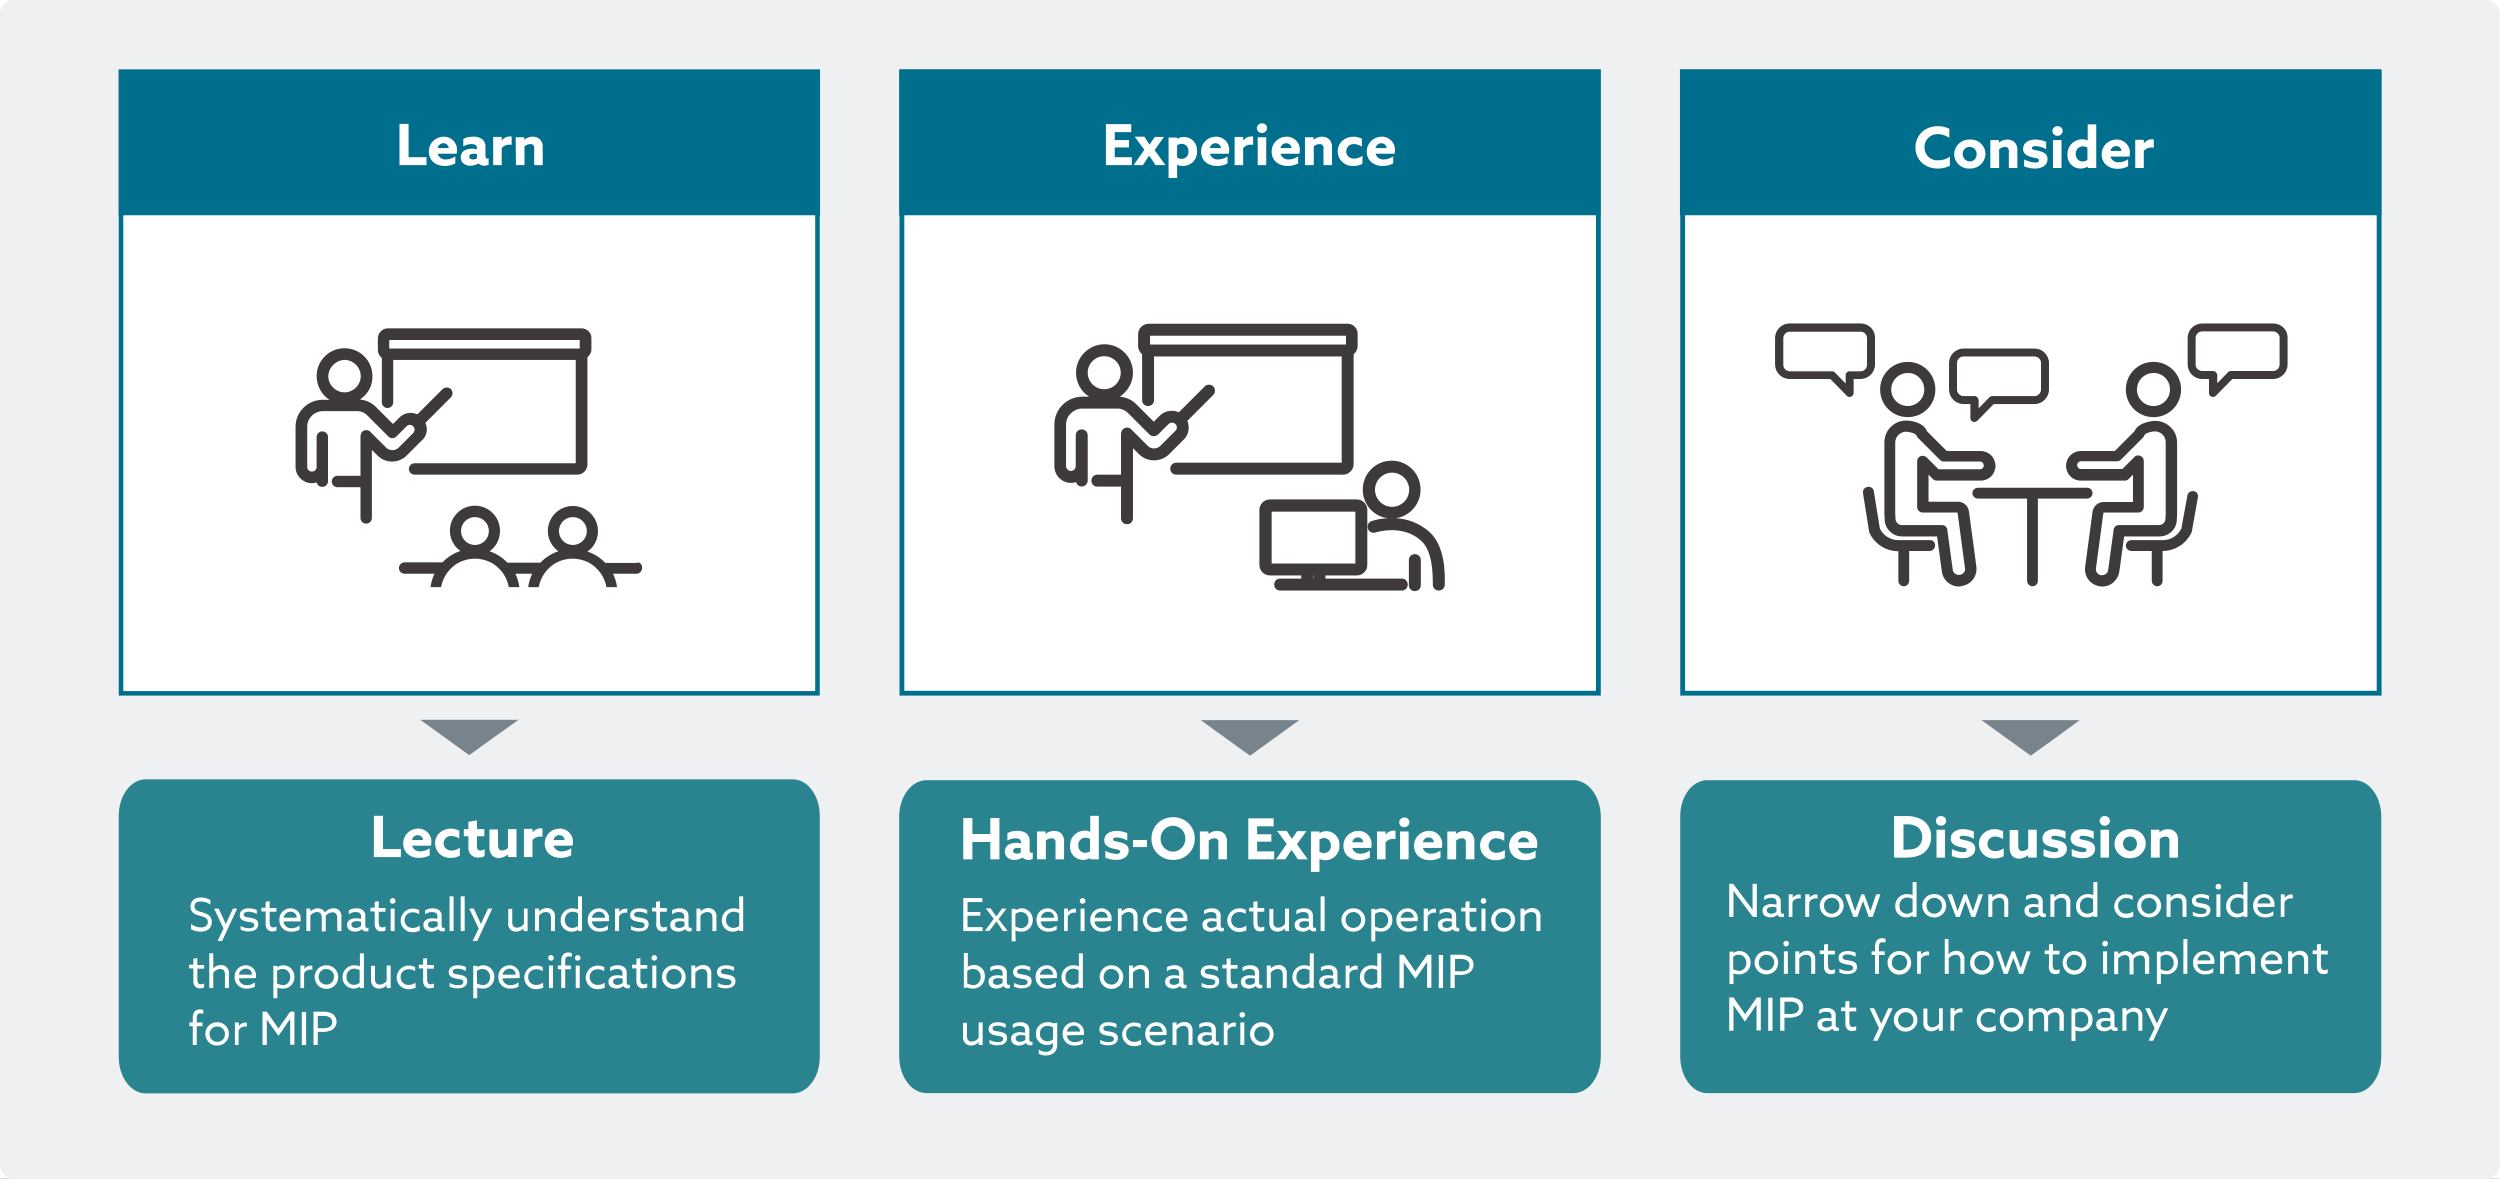 <?xml version="1.0" encoding="utf-8"?>
<!-- Generator: Adobe Illustrator 27.5.0, SVG Export Plug-In . SVG Version: 6.00 Build 0)  -->
<svg version="1.1" id="レイヤー_1" xmlns="http://www.w3.org/2000/svg" xmlns:xlink="http://www.w3.org/1999/xlink" x="0px"
	 y="0px" viewBox="0 0 878 414" style="enable-background:new 0 0 878 414;" xml:space="preserve">
<rect x="0" y="0" width="878" height="414" fill="#333333" stroke="none"/>
<style type="text/css">
	.st0{clip-path:url(#SVGID_00000013904571799255259300000011021325678795834252_);fill:#FFFFFF;}
	.st1{clip-path:url(#SVGID_00000013904571799255259300000011021325678795834252_);fill:#EEF0F1;}
	.st2{clip-path:url(#SVGID_00000013904571799255259300000011021325678795834252_);fill:#006F8D;}
	.st3{clip-path:url(#SVGID_00000013904571799255259300000011021325678795834252_);fill:#2A848F;}
	.st4{clip-path:url(#SVGID_00000013904571799255259300000011021325678795834252_);}
	.st5{fill:#FFFFFF;}
	.st6{clip-path:url(#SVGID_00000013904571799255259300000011021325678795834252_);fill:#3E3A39;}
	.st7{clip-path:url(#SVGID_00000013904571799255259300000011021325678795834252_);fill:#78848B;}
</style>
<g>
	<defs>
		<rect id="SVGID_1_" width="878" height="414"/>
	</defs>
	<clipPath id="SVGID_00000114788953136419498000000004813540875930364066_">
		<use xlink:href="#SVGID_1_"  style="overflow:visible;"/>
	</clipPath>
	
		<rect style="clip-path:url(#SVGID_00000114788953136419498000000004813540875930364066_);fill:#FFFFFF;" width="878" height="414"/>
	<path style="clip-path:url(#SVGID_00000114788953136419498000000004813540875930364066_);fill:#EEF0F1;" d="M878,409
		c0.1,2.6-2,4.9-4.6,5H4.6c-2.6-0.1-4.7-2.4-4.6-5V5c-0.1-2.6,2-4.9,4.6-5h868.7c2.6,0.1,4.7,2.4,4.6,5v404H878z"/>
	
		<rect x="42.5" y="25.3" style="clip-path:url(#SVGID_00000114788953136419498000000004813540875930364066_);fill:#FFFFFF;" width="244.6" height="218.2"/>
	<path style="clip-path:url(#SVGID_00000114788953136419498000000004813540875930364066_);fill:#006F8D;" d="M41.7,24.5h246.2v219.8
		H41.7V24.5z M286.3,26.1h-243v216.6h243V26.1z"/>
	
		<rect x="41.7" y="24.4" style="clip-path:url(#SVGID_00000114788953136419498000000004813540875930364066_);fill:#006F8D;" width="246.3" height="51.2"/>
	<path style="clip-path:url(#SVGID_00000114788953136419498000000004813540875930364066_);fill:#FFFFFF;" d="M140.3,58h9.5v-2.8
		h-6.3V43.5h-3.2V58z M160.4,53.9c0-0.3,0.1-0.7,0.1-1c0.2-2.5-1.7-4.7-4.2-4.9c-0.2,0-0.3,0-0.5,0c-2.8,0-5.1,2.2-5.2,5
		c0,0.1,0,0.1,0,0.2c0,3.1,2.3,5.1,5.6,5.1c1.3,0,2.6-0.3,3.7-0.9v-2.5c-1,0.7-2.1,1.1-3.3,1.1c-1.3,0.1-2.5-0.7-2.9-2H160.4z
		 M153.7,52c0.2-1,1-1.7,2-1.7c1,0,1.8,0.7,1.9,1.7H153.7z M168,57.4c0.6,0.5,1.3,0.8,2.1,0.8c0.5,0,1-0.1,1.5-0.3v-2.3
		c-0.2,0.1-0.3,0.1-0.5,0.1c-0.4,0-0.6-0.3-0.6-0.8v-3.3c0.1-1-0.3-2-1.1-2.7c-1-0.7-2.1-1-3.3-0.9c-1.2,0-2.4,0.2-3.4,0.8v2.6
		c0.9-0.5,1.9-0.8,2.9-0.8c0.5,0,1.1,0.1,1.5,0.4c0.3,0.3,0.4,0.7,0.4,1v0.4c-0.6-0.1-1.1-0.2-1.7-0.2c-1,0-1.9,0.2-2.8,0.7
		c-0.8,0.5-1.2,1.4-1.2,2.4c0,0.9,0.4,1.8,1.2,2.3c0.7,0.4,1.5,0.7,2.3,0.6C166.2,58.2,167.2,57.9,168,57.4L168,57.4z M167.5,55.6
		c-0.4,0.3-0.9,0.4-1.4,0.4c-0.7,0-1.3-0.3-1.3-1c0-0.8,0.8-1,1.6-1c0.4,0,0.7,0,1.1,0.1V55.6z M173.2,58h3v-6
		c0.7-0.8,1.6-1.2,2.7-1.2c0.3,0,0.6,0,0.8,0.1v-2.9c-0.2-0.1-0.4-0.1-0.6-0.1c-1.1,0-2.2,0.5-2.9,1.5l0,0v-1.3h-3V58z M181.2,58h3
		v-6.6c0.6-0.5,1.3-0.8,2.1-0.8c0.4,0,0.8,0.1,1,0.4c0.3,0.4,0.4,0.9,0.3,1.4V58h3v-6.1c0.1-1-0.2-2.1-0.9-2.9c-0.7-0.7-1.6-1-2.6-1
		c-1.1,0-2.2,0.4-3,1.1l0,0v-0.9h-3L181.2,58z"/>
	<path style="clip-path:url(#SVGID_00000114788953136419498000000004813540875930364066_);fill:#2A848F;" d="M51.2,273.7h227.2
		c5.3,0,9.5,5.8,9.5,12.8v84.7c0,7.1-4.3,12.8-9.5,12.8H51.2c-5.3,0-9.5-5.8-9.5-12.8v-84.7C41.7,279.5,45.9,273.7,51.2,273.7z"/>
	<path style="clip-path:url(#SVGID_00000114788953136419498000000004813540875930364066_);fill:#FFFFFF;" d="M131.3,301h9.5v-2.8
		h-6.3v-11.7h-3.2V301z M151.4,296.9c0-0.3,0.1-0.7,0.1-1c0.2-2.5-1.7-4.7-4.2-4.9c-0.2,0-0.3,0-0.5,0c-2.8,0-5.1,2.2-5.2,5
		c0,0.1,0,0.1,0,0.2c0,3.1,2.3,5.1,5.6,5.1c1.3,0,2.6-0.3,3.7-0.9v-2.5c-1,0.7-2.1,1.1-3.3,1.1c-1.3,0.1-2.5-0.7-2.9-2H151.4z
		 M144.7,295c0.2-1,1-1.7,2-1.7c1,0,1.8,0.7,1.9,1.7H144.7z M161.5,297.7c-0.8,0.6-1.8,1-2.9,1c-1.4,0.1-2.7-0.9-2.8-2.3
		c0-0.1,0-0.1,0-0.2c0-1.4,1.1-2.6,2.5-2.6c0.1,0,0.1,0,0.2,0c1,0,2,0.4,2.8,0.9v-2.8c-0.9-0.4-1.9-0.7-2.9-0.7
		c-3.1,0-5.6,2.1-5.6,5.2c0,2.8,2.3,5.1,5.2,5.1c0.1,0,0.2,0,0.3,0c1.1,0,2.2-0.2,3.2-0.8L161.5,297.7z M170.1,298.3
		c-0.5,0.2-1,0.4-1.5,0.4c-0.9,0-1.1-0.7-1.1-1.7v-3.3h2.6v-2.5h-2.6v-3.1l-3,0.5v2.6h-1.6v2.5h1.6v3.6c-0.1,1.1,0.2,2.1,0.9,2.9
		c0.7,0.7,1.6,1,2.6,1c0.8,0,1.5-0.2,2.2-0.5V298.3z M178.4,300.1v0.9h3v-9.8h-3v6.6c-0.5,0.5-1.2,0.8-2,0.9c-0.4,0-0.8-0.1-1.1-0.4
		c-0.3-0.4-0.4-0.9-0.4-1.4v-5.6h-3v6.1c-0.1,1.1,0.2,2.2,0.9,3c0.7,0.7,1.6,1,2.6,1C176.5,301.2,177.6,300.8,178.4,300.1
		L178.4,300.1z M184,301h3v-6c0.7-0.8,1.6-1.2,2.7-1.2c0.3,0,0.6,0,0.8,0.1v-2.9c-0.2-0.1-0.4-0.1-0.6-0.1c-1.1,0-2.2,0.5-2.9,1.5
		l0,0v-1.3h-3V301z M201.1,296.9c0-0.3,0.1-0.7,0.1-1c0.2-2.5-1.7-4.7-4.2-4.9c-0.2,0-0.3,0-0.5,0c-2.8,0-5.1,2.2-5.2,5
		c0,0.1,0,0.1,0,0.2c0,3.1,2.3,5.1,5.6,5.1c1.3,0,2.6-0.3,3.7-0.9v-2.5c-1,0.7-2.1,1.1-3.3,1.1c-1.3,0.1-2.5-0.7-2.9-2H201.1z
		 M194.4,295c0.2-1,1-1.7,2-1.7c1,0,1.8,0.7,1.9,1.7H194.4z"/>
	<path style="clip-path:url(#SVGID_00000114788953136419498000000004813540875930364066_);fill:#FFFFFF;" d="M67,326.3
		c1.1,0.6,2.3,0.9,3.5,0.9c2.3,0,3.9-1.2,3.9-3.4c0-2.2-1.7-2.9-3.3-3.4c-1.4-0.4-2.8-0.6-2.8-2.1c0-1.2,0.9-1.7,2.2-1.7
		c1.2,0,2.4,0.4,3.4,1.1v-1.6c-1-0.6-2.2-0.9-3.3-0.9c-2.3,0-3.7,1.2-3.7,3.2c0,2.1,1.6,2.8,3.2,3.2c1.5,0.4,2.9,0.7,2.9,2.2
		c0,1.3-1,1.9-2.4,1.9c-1.3,0-2.5-0.4-3.5-1.2V326.3z M78,330.5l5.3-11.4h-1.5l-1.4,3c-0.4,0.8-0.7,1.6-1.1,2.4h0
		c-0.3-0.7-0.7-1.6-1.1-2.4l-1.4-3h-1.6l3.3,7l-2.1,4.4H78z M84.5,326.5c0.9,0.4,1.9,0.7,2.9,0.6c1.7,0,3.3-0.7,3.3-2.5
		c0-1.6-1.2-2-2.8-2.3c-1.2-0.2-2.3-0.2-2.3-1.1c0-0.7,0.7-1,1.7-1c1,0,2,0.3,2.9,0.8v-1.4c-0.9-0.4-1.8-0.6-2.8-0.6
		c-1.8,0-3.2,0.8-3.2,2.4c0,1.6,1.2,2,2.7,2.3c1.2,0.2,2.4,0.2,2.4,1.2c0,0.8-0.7,1.1-1.8,1.1c-1.1,0-2.1-0.3-3-0.8L84.5,326.5z
		 M93.9,326.4c0.5,0.5,1.1,0.8,1.8,0.7c0.5,0,1-0.1,1.4-0.3v-1.4c-0.4,0.2-0.8,0.3-1.2,0.3c-1,0-1.2-0.9-1.2-1.9v-3.6h2.4v-1.3h-2.4
		v-2.4l-1.4,0.2v2.1h-1.5v1.3h1.5v3.8C93.2,325,93.4,325.8,93.9,326.4L93.9,326.4z M105.6,323.5c0-0.2,0-0.5,0-0.7
		c0.2-1.9-1.3-3.6-3.2-3.8c-0.1,0-0.2,0-0.4,0c-2.2,0-3.9,1.8-3.9,3.9c0,0.1,0,0.1,0,0.2c-0.1,2.2,1.7,4.1,3.9,4.1
		c0.1,0,0.2,0,0.4,0c1,0,2-0.2,2.8-0.7v-1.5c-0.8,0.6-1.7,1-2.7,1c-1.5,0.1-2.8-0.9-2.9-2.4H105.6z M102,320.2
		c1.2-0.1,2.2,0.9,2.2,2c0,0,0,0,0,0.1h-4.6C99.8,321.1,100.8,320.2,102,320.2z M118.5,327h1.4v-4.9c0.1-0.8-0.1-1.6-0.7-2.3
		c-0.5-0.6-1.3-0.9-2.1-0.8c-1.1,0-2.2,0.5-3,1.4c-0.5-0.9-1.4-1.4-2.4-1.4c-1,0-2,0.4-2.7,1.1l0,0v-1h-1.4v7.9h1.4v-5.5
		c0.6-0.7,1.5-1.2,2.4-1.2c0.5,0,0.9,0.2,1.2,0.5c0.3,0.5,0.4,1,0.4,1.6v4.7h1.4v-4.9c0-0.2,0-0.4,0-0.6c0.6-0.7,1.5-1.2,2.4-1.2
		c0.5,0,0.9,0.2,1.2,0.5c0.3,0.5,0.5,1,0.4,1.6L118.5,327z M124.7,327.2c0.9,0,1.7-0.3,2.4-0.9h0c0.3,0.5,0.9,0.9,1.5,0.8
		c0.3,0,0.5,0,0.8-0.1v-1.2c-0.1,0.1-0.3,0.1-0.5,0.1c-0.4,0-0.6-0.4-0.6-0.8v-3.3c0.1-0.8-0.2-1.5-0.8-2.1
		c-0.7-0.5-1.5-0.8-2.4-0.7c-0.9,0-1.8,0.2-2.6,0.7v1.4c0.7-0.5,1.5-0.8,2.4-0.8c0.5,0,1,0.1,1.5,0.4c0.3,0.4,0.5,0.8,0.4,1.3v0.7
		c-0.5-0.1-1.1-0.2-1.7-0.2c-0.8,0-1.5,0.1-2.2,0.5c-0.7,0.4-1.1,1.1-1,1.9c0,0.7,0.3,1.3,0.8,1.7C123.3,327,124,327.2,124.7,327.2z
		 M124.9,325.9c-0.8,0-1.5-0.4-1.5-1.2c0-0.9,1-1.2,1.9-1.2c0.5,0,1,0.1,1.5,0.2v1.5C126.3,325.6,125.6,325.9,124.9,325.9
		L124.9,325.9z M132.2,326.4c0.5,0.5,1.1,0.8,1.8,0.7c0.5,0,1-0.1,1.4-0.3v-1.4c-0.4,0.2-0.8,0.3-1.2,0.3c-1,0-1.2-0.9-1.2-1.9v-3.6
		h2.4v-1.3H133v-2.4l-1.4,0.2v2.1h-1.5v1.3h1.5v3.8C131.5,325,131.7,325.8,132.2,326.4z M136.9,316.4c0,0.6,0.4,1,1,1c0,0,0,0,0,0
		c0.6,0,1-0.4,1-1c0,0,0,0,0,0c0-0.6-0.4-1-1-1c0,0,0,0,0,0C137.4,315.4,136.9,315.9,136.9,316.4
		C136.9,316.4,136.9,316.4,136.9,316.4z M137.2,327h1.4v-7.9h-1.4V327z M147.3,325.1c-0.6,0.5-1.4,0.8-2.3,0.8
		c-1.5,0.1-2.8-1-2.9-2.5c0-0.1,0-0.2,0-0.2c-0.1-1.5,1.1-2.8,2.7-2.8c0.1,0,0.1,0,0.2,0c0.8,0,1.5,0.2,2.2,0.7v-1.5
		c-0.7-0.3-1.4-0.5-2.1-0.5c-2.3-0.1-4.2,1.7-4.4,4c0,0.1,0,0.1,0,0.2c0,2.2,1.8,4.1,4,4.1c0.1,0,0.2,0,0.3,0c0.8,0,1.6-0.2,2.4-0.5
		V325.1z M151.5,327.2c0.9,0,1.7-0.3,2.4-0.9h0c0.3,0.5,0.9,0.9,1.5,0.8c0.3,0,0.5,0,0.8-0.1v-1.2c-0.1,0.1-0.3,0.1-0.5,0.1
		c-0.4,0-0.6-0.4-0.6-0.8v-3.3c0.1-0.8-0.2-1.5-0.8-2.1c-0.7-0.5-1.5-0.8-2.4-0.7c-0.9,0-1.8,0.2-2.6,0.7v1.4
		c0.7-0.5,1.5-0.8,2.4-0.8c0.5,0,1,0.1,1.5,0.4c0.3,0.4,0.5,0.8,0.4,1.3v0.7c-0.5-0.1-1.1-0.2-1.7-0.2c-0.8,0-1.5,0.1-2.2,0.5
		c-0.7,0.4-1.1,1.1-1,1.9c0,0.7,0.3,1.3,0.8,1.7C150.2,327,150.9,327.2,151.5,327.2z M151.8,325.9c-0.8,0-1.5-0.4-1.5-1.2
		c0-0.9,1-1.2,1.9-1.2c0.5,0,1,0.1,1.5,0.2v1.5C153.2,325.6,152.5,325.9,151.8,325.9L151.8,325.9z M157.9,327h1.4v-12.2h-1.4
		L157.9,327z M161.8,327h1.4v-12.2h-1.4V327z M167.6,330.5l5.3-11.4h-1.5l-1.4,3c-0.4,0.8-0.7,1.6-1.1,2.4h0
		c-0.3-0.7-0.7-1.6-1.1-2.4l-1.4-3h-1.6l3.3,7l-2.1,4.4H167.6z M179.1,326.3c0.6,0.6,1.3,0.9,2.1,0.9c1,0,2-0.4,2.7-1.2l0,0v1h1.4
		v-7.9H184v5.4c-0.6,0.8-1.5,1.3-2.5,1.3c-0.5,0-0.9-0.2-1.2-0.5c-0.3-0.5-0.5-1.1-0.4-1.6v-4.5h-1.4v4.8
		C178.3,324.8,178.6,325.6,179.1,326.3z M187.9,327h1.4v-5.4c0.6-0.8,1.5-1.3,2.5-1.3c0.5,0,0.9,0.2,1.3,0.5c0.3,0.5,0.4,1,0.4,1.6
		v4.6h1.4v-4.9c0.1-0.8-0.1-1.7-0.7-2.3c-0.5-0.6-1.3-0.9-2.1-0.9c-1,0-2,0.4-2.8,1.2l0,0v-1h-1.4L187.9,327z M196.9,323.2
		c-0.1,2.1,1.5,3.9,3.6,4c0.1,0,0.2,0,0.3,0c0.8,0,1.6-0.2,2.2-0.7l0,0v0.5h1.4v-12.2H203v4.6l0,0c-0.6-0.3-1.2-0.4-1.9-0.4
		c-2.2-0.1-4.1,1.7-4.2,3.9C196.9,323,196.9,323.1,196.9,323.2L196.9,323.2z M198.4,323.1c-0.1-1.5,1-2.8,2.5-2.9c0.1,0,0.2,0,0.2,0
		c0.7,0,1.3,0.2,1.9,0.5v4.5c-0.6,0.4-1.3,0.7-2,0.7c-1.4,0-2.6-1.1-2.6-2.5C198.3,323.3,198.3,323.2,198.4,323.1L198.4,323.1z
		 M213.9,323.5c0-0.2,0-0.5,0-0.7c0.2-1.9-1.3-3.6-3.2-3.8c-0.1,0-0.2,0-0.4,0c-2.2,0-3.9,1.8-3.9,3.9c0,0.1,0,0.1,0,0.2
		c-0.1,2.2,1.7,4.1,3.9,4.1c0.1,0,0.2,0,0.4,0c1,0,2-0.2,2.8-0.7v-1.5c-0.8,0.6-1.7,1-2.7,1c-1.5,0.1-2.8-0.9-2.9-2.4L213.9,323.5z
		 M210.3,320.2c1.2-0.1,2.2,0.9,2.2,2c0,0,0,0,0,0.1h-4.6C208,321.1,209.1,320.2,210.3,320.2z M216,327h1.4v-5.1
		c0.4-0.9,1.3-1.4,2.3-1.4c0.2,0,0.4,0,0.6,0.1v-1.4c-0.2,0-0.3-0.1-0.5-0.1c-0.9,0-1.8,0.5-2.3,1.2l0,0v-1.2H216V327z M221.6,326.5
		c0.9,0.4,1.9,0.7,2.9,0.6c1.7,0,3.3-0.7,3.3-2.5c0-1.6-1.2-2-2.8-2.3c-1.2-0.2-2.3-0.2-2.3-1.1c0-0.7,0.7-1,1.7-1
		c1,0,2,0.3,2.9,0.8v-1.4c-0.9-0.4-1.8-0.6-2.8-0.6c-1.8,0-3.2,0.8-3.2,2.4c0,1.6,1.2,2,2.7,2.3c1.2,0.2,2.4,0.2,2.4,1.2
		c0,0.8-0.7,1.1-1.8,1.1c-1.1,0-2.1-0.3-3-0.8L221.6,326.5z M231,326.4c0.5,0.5,1.1,0.8,1.8,0.7c0.5,0,1-0.1,1.4-0.3v-1.4
		c-0.4,0.2-0.8,0.3-1.2,0.3c-1,0-1.2-0.9-1.2-1.9v-3.6h2.4v-1.3h-2.4v-2.4l-1.4,0.2v2.1H229v1.3h1.5v3.8
		C230.3,325,230.6,325.8,231,326.4L231,326.4z M238.2,327.2c0.9,0,1.7-0.3,2.4-0.9h0c0.3,0.5,0.9,0.9,1.5,0.8c0.3,0,0.5,0,0.8-0.1
		v-1.2c-0.1,0.1-0.3,0.1-0.5,0.1c-0.4,0-0.6-0.4-0.6-0.8v-3.3c0.1-0.8-0.2-1.5-0.8-2.1c-0.7-0.5-1.5-0.8-2.4-0.7
		c-0.9,0-1.8,0.2-2.6,0.7v1.4c0.7-0.5,1.5-0.8,2.4-0.8c0.5,0,1,0.1,1.5,0.4c0.3,0.4,0.5,0.8,0.4,1.3v0.7c-0.5-0.1-1.1-0.2-1.7-0.2
		c-0.8,0-1.5,0.1-2.2,0.5c-0.7,0.4-1.1,1.1-1,1.9c0,0.7,0.3,1.3,0.8,1.7C236.9,327,237.6,327.2,238.2,327.2L238.2,327.2z
		 M238.5,325.9c-0.8,0-1.5-0.4-1.5-1.2c0-0.9,1-1.2,1.9-1.2c0.5,0,1,0.1,1.5,0.2v1.5C239.9,325.6,239.2,325.9,238.5,325.9
		L238.5,325.9z M244.6,327h1.4v-5.4c0.6-0.8,1.5-1.3,2.5-1.3c0.5,0,0.9,0.2,1.3,0.5c0.3,0.5,0.4,1,0.4,1.6v4.6h1.4v-4.9
		c0.1-0.8-0.1-1.7-0.7-2.3c-0.5-0.6-1.3-0.9-2.1-0.9c-1,0-2,0.4-2.8,1.2l0,0v-1h-1.4V327z M253.5,323.2c-0.1,2.1,1.5,3.9,3.6,4
		c0.1,0,0.2,0,0.3,0c0.8,0,1.6-0.2,2.2-0.7l0,0v0.5h1.4v-12.2h-1.4v4.6l0,0c-0.6-0.3-1.2-0.4-1.9-0.4c-2.2-0.1-4.1,1.7-4.2,3.9
		C253.5,323,253.5,323.1,253.5,323.2z M255,323.1c-0.1-1.5,1-2.8,2.5-2.9c0.1,0,0.2,0,0.2,0c0.7,0,1.3,0.2,1.9,0.5v4.5
		c-0.6,0.4-1.3,0.7-2,0.7c-1.4,0-2.6-1.1-2.6-2.5C255,323.3,255,323.2,255,323.1z M68.5,346.4c0.5,0.5,1.1,0.8,1.8,0.7
		c0.5,0,1-0.1,1.4-0.3v-1.4c-0.4,0.2-0.8,0.3-1.2,0.3c-1,0-1.2-0.9-1.2-1.9v-3.6h2.4v-1.3h-2.4v-2.4l-1.4,0.2v2.1h-1.5v1.3h1.5v3.8
		C67.8,345,68,345.8,68.5,346.4z M73.5,347h1.4v-5.4c0.6-0.8,1.5-1.3,2.5-1.3c0.5,0,0.9,0.2,1.2,0.5c0.3,0.5,0.5,1,0.4,1.6v4.6h1.4
		v-4.9c0.1-0.8-0.1-1.7-0.7-2.3c-0.5-0.6-1.3-0.9-2.1-0.9c-1,0-2,0.4-2.7,1.2l0,0v-5.3h-1.4V347z M89.9,343.5c0-0.2,0-0.5,0-0.7
		c0.2-1.9-1.3-3.6-3.2-3.8c-0.1,0-0.2,0-0.4,0c-2.2,0-3.9,1.8-3.9,3.9c0,0.1,0,0.1,0,0.2c-0.1,2.2,1.7,4.1,3.9,4.1
		c0.1,0,0.2,0,0.4,0c1,0,2-0.2,2.8-0.7v-1.5c-0.8,0.6-1.7,1-2.7,1c-1.5,0.1-2.8-0.9-2.9-2.4L89.9,343.5z M86.3,340.2
		c1.2-0.1,2.2,0.9,2.2,2c0,0,0,0,0,0.1h-4.6C84,341.1,85.1,340.2,86.3,340.2z M97.3,346.8L97.3,346.8c0.6,0.3,1.3,0.4,2,0.4
		c2.2,0.1,4-1.6,4.1-3.8c0-0.1,0-0.2,0-0.3c0.1-2.1-1.5-3.9-3.6-4.1c-0.1,0-0.1,0-0.2,0c-0.8,0-1.6,0.2-2.2,0.7l0,0v-0.5h-1.4v11.4
		h1.4V346.8z M97.3,345.4V341c0.6-0.5,1.3-0.7,2-0.7c1.5,0,2.6,1.3,2.6,2.7c0,0.1,0,0.1,0,0.2c0.1,1.4-1,2.7-2.4,2.8
		c-0.1,0-0.2,0-0.2,0C98.6,345.9,97.9,345.7,97.3,345.4z M105.4,347h1.4v-5.1c0.4-0.9,1.3-1.4,2.3-1.4c0.2,0,0.4,0,0.6,0.1v-1.4
		c-0.2,0-0.3-0.1-0.5-0.1c-0.9,0-1.8,0.5-2.3,1.2l0,0v-1.2h-1.4V347z M110.5,343.1c0,2.3,1.8,4.2,4.1,4.2c2.3,0,4.2-1.8,4.2-4.1
		c0-2.3-1.8-4.2-4.1-4.2c0,0,0,0,0,0c-2.2-0.1-4.1,1.7-4.2,3.9C110.5,343,110.5,343,110.5,343.1z M111.9,343.1
		c0-1.5,1.1-2.8,2.6-2.8c1.5,0,2.8,1.1,2.8,2.6c0,0,0,0.1,0,0.1c0,1.5-1.1,2.8-2.6,2.8s-2.8-1.1-2.8-2.6
		C111.9,343.2,111.9,343.1,111.9,343.1z M120.3,343.2c-0.1,2.1,1.6,3.9,3.8,4c0.8,0,1.6-0.2,2.3-0.7l0,0v0.5h1.4v-12.2h-1.4v4.6l0,0
		c-0.6-0.3-1.2-0.4-1.9-0.4c-2.2-0.1-4.1,1.7-4.2,3.9C120.3,343,120.3,343.1,120.3,343.2L120.3,343.2z M121.7,343.1
		c-0.1-1.5,1-2.8,2.5-2.9c0.1,0,0.2,0,0.2,0c0.7,0,1.3,0.2,1.9,0.5v4.5c-0.6,0.4-1.3,0.7-2,0.7c-1.4,0-2.6-1.1-2.6-2.5
		C121.7,343.3,121.7,343.2,121.7,343.1L121.7,343.1z M131,346.3c0.6,0.6,1.3,0.9,2.1,0.9c1,0,2-0.4,2.7-1.2l0,0v1h1.4v-7.9h-1.4v5.4
		c-0.6,0.8-1.5,1.3-2.5,1.3c-0.5,0-0.9-0.2-1.2-0.5c-0.3-0.5-0.5-1.1-0.4-1.6v-4.5h-1.4v4.8C130.2,344.8,130.5,345.6,131,346.3z
		 M145.9,345.1c-0.6,0.5-1.4,0.8-2.3,0.8c-1.5,0.1-2.8-1-2.9-2.5c0-0.1,0-0.2,0-0.2c-0.1-1.5,1.1-2.8,2.7-2.8c0.1,0,0.1,0,0.2,0
		c0.8,0,1.5,0.2,2.2,0.7v-1.5c-0.7-0.3-1.4-0.5-2.1-0.5c-2.3-0.1-4.2,1.7-4.4,4c0,0.1,0,0.1,0,0.2c0,2.2,1.8,4.1,4,4.1
		c0.1,0,0.2,0,0.3,0c0.8,0,1.6-0.2,2.4-0.5L145.9,345.1z M149.2,346.4c0.5,0.5,1.1,0.8,1.8,0.7c0.5,0,1-0.1,1.4-0.3v-1.4
		c-0.4,0.2-0.8,0.3-1.2,0.3c-1,0-1.2-0.9-1.2-1.9v-3.6h2.4v-1.3H150v-2.4l-1.4,0.2v2.1h-1.5v1.3h1.5v3.8
		C148.5,345,148.7,345.8,149.2,346.4L149.2,346.4z M157.9,346.5c0.9,0.4,1.9,0.7,2.9,0.6c1.7,0,3.3-0.7,3.3-2.5c0-1.6-1.2-2-2.8-2.3
		c-1.2-0.2-2.3-0.2-2.3-1.1c0-0.7,0.7-1,1.7-1c1,0,2,0.3,2.9,0.8v-1.4c-0.9-0.4-1.8-0.6-2.8-0.6c-1.8,0-3.2,0.8-3.2,2.4
		c0,1.6,1.2,2,2.7,2.3c1.2,0.2,2.4,0.2,2.4,1.2c0,0.8-0.7,1.1-1.8,1.1c-1.1,0-2.1-0.3-3-0.8V346.5z M167.5,346.8L167.5,346.8
		c0.6,0.3,1.3,0.4,2,0.4c2.2,0.1,4-1.6,4.1-3.8c0-0.1,0-0.2,0-0.3c0.1-2.1-1.5-3.9-3.6-4.1c-0.1,0-0.1,0-0.2,0
		c-0.8,0-1.6,0.2-2.2,0.7l0,0v-0.5h-1.4v11.4h1.4V346.8z M167.5,345.4V341c0.6-0.5,1.3-0.7,2-0.7c1.5,0,2.6,1.3,2.6,2.7
		c0,0.1,0,0.1,0,0.2c0.1,1.4-1,2.7-2.4,2.8c-0.1,0-0.2,0-0.2,0C168.8,345.9,168.1,345.7,167.5,345.4L167.5,345.4z M182.5,343.5
		c0-0.2,0-0.5,0-0.7c0.2-1.9-1.3-3.6-3.2-3.8c-0.1,0-0.2,0-0.4,0c-2.2,0-3.9,1.8-3.9,3.9c0,0.1,0,0.1,0,0.2
		c-0.1,2.2,1.7,4.1,3.9,4.1c0.1,0,0.2,0,0.4,0c1,0,2-0.2,2.8-0.7v-1.5c-0.8,0.6-1.7,1-2.7,1c-1.5,0.1-2.8-0.9-2.9-2.4L182.5,343.5z
		 M178.9,340.2c1.2-0.1,2.2,0.9,2.2,2c0,0,0,0,0,0.1h-4.6C176.7,341.1,177.7,340.2,178.9,340.2L178.9,340.2z M190.7,345.1
		c-0.6,0.5-1.4,0.8-2.3,0.8c-1.5,0.1-2.8-1-2.9-2.5c0-0.1,0-0.2,0-0.2c-0.1-1.5,1.1-2.8,2.7-2.8c0.1,0,0.1,0,0.2,0
		c0.8,0,1.5,0.2,2.2,0.7v-1.5c-0.7-0.3-1.4-0.5-2.1-0.5c-2.3-0.1-4.2,1.7-4.4,4c0,0.1,0,0.1,0,0.2c0,2.2,1.8,4.1,4,4.1
		c0.1,0,0.2,0,0.3,0c0.8,0,1.6-0.2,2.4-0.5L190.7,345.1z M192.5,336.4c0,0.6,0.5,1,1,1c0.6,0,1-0.5,1-1s-0.5-1-1-1
		C192.9,335.4,192.5,335.9,192.5,336.4C192.5,336.4,192.5,336.4,192.5,336.4L192.5,336.4z M192.8,347h1.4v-7.9h-1.4V347z M197.1,347
		h1.4v-6.6h2v-1.3h-2v-1.7c0-0.8,0.2-1.5,1.2-1.5c0.4,0,0.8,0.1,1.1,0.1v-1.3c-0.4-0.1-0.8-0.2-1.2-0.2c-0.7,0-1.3,0.2-1.8,0.7
		c-0.5,0.7-0.8,1.5-0.7,2.4v1.5h-1.2v1.3h1.2L197.1,347z M201.9,336.4c0,0.6,0.5,1,1,1s1-0.5,1-1s-0.5-1-1-1l0,0
		C202.4,335.4,201.9,335.9,201.9,336.4C201.9,336.4,201.9,336.4,201.9,336.4L201.9,336.4z M202.2,347h1.4v-7.9h-1.4V347z
		 M212.3,345.1c-0.6,0.5-1.4,0.8-2.3,0.8c-1.5,0.1-2.8-1-2.9-2.5c0-0.1,0-0.2,0-0.2c-0.1-1.5,1.1-2.8,2.7-2.8c0.1,0,0.1,0,0.2,0
		c0.8,0,1.5,0.2,2.2,0.7v-1.5c-0.7-0.3-1.4-0.5-2.1-0.5c-2.3-0.1-4.2,1.7-4.4,4c0,0.1,0,0.1,0,0.2c0,2.2,1.8,4.1,4,4.1
		c0.1,0,0.2,0,0.3,0c0.8,0,1.6-0.2,2.4-0.5L212.3,345.1z M216.5,347.2c0.9,0,1.7-0.3,2.4-0.9h0c0.3,0.5,0.9,0.9,1.5,0.8
		c0.3,0,0.5,0,0.8-0.1v-1.2c-0.1,0.1-0.3,0.1-0.5,0.1c-0.4,0-0.6-0.4-0.6-0.8v-3.3c0.1-0.8-0.2-1.5-0.8-2.1
		c-0.7-0.5-1.5-0.8-2.4-0.7c-0.9,0-1.8,0.2-2.6,0.7v1.4c0.7-0.5,1.5-0.8,2.4-0.8c0.5,0,1,0.1,1.5,0.4c0.3,0.4,0.5,0.8,0.4,1.3v0.7
		c-0.5-0.1-1.1-0.2-1.7-0.2c-0.8,0-1.5,0.1-2.2,0.5c-0.7,0.4-1.1,1.1-1,1.9c0,0.7,0.3,1.3,0.8,1.7
		C215.2,347,215.9,347.2,216.5,347.2L216.5,347.2z M216.8,345.9c-0.8,0-1.5-0.4-1.5-1.2c0-0.9,1-1.2,1.9-1.2c0.5,0,1,0.1,1.5,0.2
		v1.5C218.2,345.6,217.5,345.9,216.8,345.9z M224.1,346.4c0.5,0.5,1.1,0.8,1.8,0.7c0.5,0,1-0.1,1.4-0.3v-1.4
		c-0.4,0.2-0.8,0.3-1.2,0.3c-1,0-1.2-0.9-1.2-1.9v-3.6h2.4v-1.3h-2.4v-2.4l-1.4,0.2v2.1H222v1.3h1.5v3.8
		C223.4,345,223.6,345.8,224.1,346.4L224.1,346.4z M228.8,336.4c0,0.6,0.5,1,1,1s1-0.5,1-1s-0.5-1-1-1l0,0
		C229.3,335.4,228.8,335.9,228.8,336.4C228.8,336.4,228.8,336.4,228.8,336.4z M229.1,347h1.4v-7.9h-1.4V347z M232.5,343.1
		c0,2.3,1.8,4.2,4.1,4.2c2.3,0,4.2-1.8,4.2-4.1c0-2.3-1.8-4.2-4.1-4.2c0,0,0,0,0,0c-2.2-0.1-4.1,1.7-4.2,3.9
		C232.5,343,232.5,343,232.5,343.1z M234,343.1c0-1.5,1.1-2.8,2.6-2.8s2.8,1.1,2.8,2.6c0,0,0,0.1,0,0.1c0,1.5-1.1,2.8-2.6,2.8
		s-2.8-1.1-2.8-2.6C234,343.2,234,343.1,234,343.1z M242.8,347h1.4v-5.4c0.6-0.8,1.5-1.3,2.5-1.3c0.5,0,0.9,0.2,1.3,0.5
		c0.3,0.5,0.4,1,0.4,1.6v4.6h1.4v-4.9c0.1-0.8-0.1-1.7-0.7-2.3c-0.5-0.6-1.3-0.9-2.1-0.9c-1,0-2,0.4-2.8,1.2l0,0v-1h-1.4L242.8,347z
		 M252.1,346.5c0.9,0.4,1.9,0.7,2.9,0.6c1.7,0,3.3-0.7,3.3-2.5c0-1.6-1.2-2-2.8-2.3c-1.2-0.2-2.3-0.2-2.3-1.1c0-0.7,0.7-1,1.7-1
		c1,0,2,0.3,2.9,0.8v-1.4c-0.9-0.4-1.8-0.6-2.8-0.6c-1.8,0-3.2,0.8-3.2,2.4c0,1.6,1.2,2,2.7,2.3c1.2,0.2,2.4,0.2,2.4,1.2
		c0,0.8-0.7,1.1-1.8,1.1c-1.1,0-2.1-0.3-3-0.8L252.1,346.5z M67.7,367h1.4v-6.6h2v-1.3h-2v-1.7c0-0.8,0.2-1.5,1.2-1.5
		c0.4,0,0.8,0.1,1.1,0.1v-1.3c-0.4-0.1-0.8-0.2-1.2-0.2c-0.7,0-1.3,0.2-1.8,0.7c-0.5,0.7-0.8,1.5-0.7,2.4v1.5h-1.2v1.3h1.2V367z
		 M72.1,363.1c0,2.2,1.8,4.1,4,4.1c0.1,0,0.1,0,0.2,0c2.3,0,4.1-1.8,4.1-4.1c0-2.3-1.8-4.1-4.1-4.1c0,0,0,0,0,0
		c-2.2-0.1-4.1,1.7-4.2,3.9C72.1,363,72.1,363,72.1,363.1z M73.6,363.1c0-1.5,1.3-2.7,2.8-2.6c1.5,0,2.7,1.3,2.6,2.8
		c0,1.5-1.2,2.6-2.7,2.6c-1.5,0-2.7-1.2-2.7-2.7C73.6,363.1,73.6,363.1,73.6,363.1z M82.4,367h1.4v-5.1c0.4-0.9,1.3-1.4,2.3-1.4
		c0.2,0,0.4,0,0.6,0.1v-1.4c-0.2,0-0.3-0.1-0.5-0.1c-0.9,0-1.8,0.5-2.3,1.2l0,0v-1.2h-1.4V367z M97.8,363.8l2.5-3.6
		c0.5-0.8,1-1.5,1.6-2.3l0,0c0,0.7,0,1.6,0,2.5v6.5h1.5v-11.6h-1.5l-4.1,5.9l-4.1-5.9h-1.5V367h1.5v-6.5c0-0.9,0-1.8,0-2.5l0,0
		c0.5,0.8,1,1.5,1.6,2.3L97.8,363.8z M106,367h1.5v-11.6H106V367z M110.1,367h1.5v-4.6h1.2c1.3,0.1,2.6-0.1,3.8-0.7
		c1-0.6,1.6-1.7,1.6-2.9c0-1.2-0.6-2.3-1.7-2.9c-1.1-0.5-2.2-0.7-3.4-0.6h-3V367z M111.6,361.1v-4.3h1.4c0.9-0.1,1.8,0,2.6,0.4
		c1,0.5,1.4,1.8,0.8,2.8c-0.2,0.3-0.4,0.6-0.7,0.7c-0.9,0.4-1.8,0.5-2.8,0.4H111.6z"/>
	
		<rect x="316.7" y="25.3" style="clip-path:url(#SVGID_00000114788953136419498000000004813540875930364066_);fill:#FFFFFF;" width="244.6" height="218.2"/>
	<path style="clip-path:url(#SVGID_00000114788953136419498000000004813540875930364066_);fill:#006F8D;" d="M315.9,24.4h246.3
		v219.9H315.9V24.4z M560.5,26.1H317.6v216.5h242.9V26.1z"/>
	
		<rect x="315.8" y="24.4" style="clip-path:url(#SVGID_00000114788953136419498000000004813540875930364066_);fill:#006F8D;" width="246.3" height="51.2"/>
	<path style="clip-path:url(#SVGID_00000114788953136419498000000004813540875930364066_);fill:#FFFFFF;" d="M388.3,58h9.2v-2.8h-6
		v-3.4h5v-2.6h-5v-2.8h5.8v-2.8h-8.9V58z M398.1,58h3.3l1.1-1.7c0.4-0.6,0.7-1.1,1.1-1.6h0c0.3,0.5,0.7,1,1.1,1.6l1.1,1.7h3.5
		l-3.8-5.3l3.3-4.6h-3.2l-0.8,1.1c-0.3,0.5-0.7,1-1.1,1.6h0c-0.4-0.6-0.7-1.1-1.1-1.7l-0.7-1.1h-3.4l3.4,4.6L398.1,58z M413.4,57.9
		L413.4,57.9c0.6,0.2,1.3,0.4,1.9,0.4c2.8,0.1,5.1-2.1,5.1-4.8c0-0.1,0-0.3,0-0.4c0.2-2.6-1.8-4.9-4.4-5c-0.1,0-0.2,0-0.2,0
		c-0.9,0-1.7,0.2-2.4,0.7l0,0v-0.5h-3v14.2h3V57.9z M413.4,55.4V51c0.5-0.3,1.1-0.5,1.6-0.5c1.3,0,2.4,1.1,2.4,2.5
		c0,0.1,0,0.1,0,0.2c0.1,1.3-0.9,2.5-2.2,2.6c-0.1,0-0.2,0-0.3,0C414.4,55.8,413.9,55.6,413.4,55.4z M431.6,53.9
		c0-0.3,0.1-0.7,0.1-1c0.2-2.5-1.7-4.7-4.2-4.9c-0.2,0-0.3,0-0.5,0c-2.8,0-5.1,2.2-5.2,5c0,0.1,0,0.1,0,0.2c0,3.1,2.3,5.1,5.6,5.1
		c1.3,0,2.6-0.3,3.7-0.9v-2.5c-1,0.7-2.1,1.1-3.3,1.1c-1.3,0.1-2.5-0.7-2.9-2H431.6z M424.9,52c0.2-1,1-1.7,2-1.7
		c1,0,1.8,0.7,1.9,1.7H424.9z M433.6,58h3v-6c0.7-0.8,1.6-1.2,2.7-1.2c0.3,0,0.6,0,0.8,0.1v-2.9c-0.2-0.1-0.4-0.1-0.6-0.1
		c-1.1,0-2.2,0.5-2.9,1.5l0,0v-1.3h-3V58z M441.4,45c0,1,0.8,1.7,1.8,1.7c1,0,1.8-0.8,1.8-1.7c0-1-0.8-1.7-1.8-1.7
		C442.2,43.3,441.4,44.1,441.4,45z M441.7,58h3v-9.8h-3V58z M456.4,53.9c0-0.3,0.1-0.7,0.1-1c0.2-2.5-1.7-4.7-4.2-4.9
		c-0.2,0-0.3,0-0.5,0c-2.8,0-5.1,2.2-5.2,5c0,0.1,0,0.1,0,0.2c0,3.1,2.3,5.1,5.6,5.1c1.3,0,2.6-0.3,3.7-0.9v-2.5
		c-1,0.7-2.1,1.1-3.3,1.1c-1.3,0.1-2.5-0.7-2.9-2H456.4z M449.7,52c0.2-1,1-1.7,2-1.7c1,0,1.8,0.7,1.9,1.7H449.7z M458.4,58h3v-6.6
		c0.6-0.5,1.3-0.8,2.1-0.8c0.4,0,0.8,0.1,1,0.4c0.3,0.4,0.4,0.9,0.3,1.4V58h3v-6.1c0.1-1-0.2-2.1-0.9-2.9c-0.7-0.7-1.6-1-2.6-1
		c-1.1,0-2.2,0.4-3,1.1l0,0v-0.9h-3V58z M478.5,54.7c-0.8,0.6-1.8,1-2.9,1c-1.4,0.1-2.7-0.9-2.8-2.3c0-0.1,0-0.1,0-0.2
		c0-1.4,1.1-2.6,2.5-2.6c0.1,0,0.1,0,0.2,0c1,0,2,0.4,2.8,0.9v-2.8c-0.9-0.4-1.9-0.7-2.9-0.7c-3.1,0-5.6,2.1-5.6,5.2
		c0,2.8,2.3,5.1,5.2,5.1c0.1,0,0.2,0,0.3,0c1.1,0,2.2-0.2,3.2-0.8V54.7z M489.8,53.9c0-0.3,0.1-0.7,0.1-1c0.2-2.5-1.7-4.7-4.2-4.9
		c-0.2,0-0.3,0-0.5,0c-2.8,0-5.1,2.2-5.2,5c0,0.1,0,0.1,0,0.2c0,3.1,2.3,5.1,5.6,5.1c1.3,0,2.6-0.3,3.7-0.9v-2.5
		c-1,0.7-2.1,1.1-3.3,1.1c-1.3,0.1-2.5-0.7-2.9-2H489.8z M483.1,52c0.2-1,1-1.7,2-1.7c1,0,1.8,0.7,1.9,1.7H483.1z"/>
	<path style="clip-path:url(#SVGID_00000114788953136419498000000004813540875930364066_);fill:#2A848F;" d="M325.4,274h227.2
		c5.3,0,9.6,5.8,9.6,12.9V371c0,7.1-4.3,12.9-9.6,12.9H325.4c-5.3,0-9.6-5.8-9.6-12.9v-84.2C315.8,279.8,320.1,274,325.4,274z"/>
	<path style="clip-path:url(#SVGID_00000114788953136419498000000004813540875930364066_);fill:#FFFFFF;" d="M338.3,301.8h3.2v-6.1
		h6.3v6.1h3.2v-14.5h-3.2v5.6h-6.3v-5.6h-3.2V301.8z M359.1,301.2c0.6,0.5,1.3,0.8,2.1,0.8c0.5,0,1-0.1,1.5-0.3v-2.3
		c-0.2,0.1-0.3,0.1-0.5,0.1c-0.4,0-0.6-0.3-0.6-0.8v-3.3c0.1-1-0.3-2-1.1-2.7c-1-0.7-2.1-1-3.3-0.9c-1.2,0-2.4,0.2-3.4,0.8v2.6
		c0.9-0.5,1.9-0.8,2.9-0.8c0.5,0,1.1,0.1,1.5,0.4c0.3,0.3,0.4,0.7,0.4,1v0.4c-0.6-0.1-1.1-0.2-1.7-0.2c-1,0-1.9,0.2-2.8,0.7
		c-0.8,0.5-1.2,1.4-1.2,2.4c0,0.9,0.4,1.8,1.2,2.3c0.7,0.4,1.5,0.7,2.3,0.6C357.3,302,358.3,301.7,359.1,301.2L359.1,301.2z
		 M358.5,299.4c-0.4,0.3-0.9,0.4-1.4,0.4c-0.7,0-1.3-0.3-1.3-1c0-0.8,0.8-1,1.6-1c0.4,0,0.7,0,1.1,0.1V299.4z M364.3,301.8h3v-6.6
		c0.6-0.5,1.3-0.8,2.1-0.8c0.4,0,0.8,0.1,1,0.4c0.3,0.4,0.4,0.9,0.3,1.4v5.6h3v-6.1c0.1-1-0.2-2.1-0.9-2.9c-0.7-0.7-1.6-1-2.6-1
		c-1.1,0-2.2,0.4-3,1.1l0,0V292h-3V301.8z M382.9,301.3v0.5h3v-15.3h-3v5.6l0,0c-0.6-0.2-1.2-0.4-1.9-0.4c-2.8,0-5.2,2.2-5.2,5.1
		c0,0.1,0,0.2,0,0.3c-0.2,2.6,1.8,4.8,4.4,4.9c0.1,0,0.2,0,0.3,0C381.2,302,382.1,301.8,382.9,301.3L382.9,301.3z M382.8,299
		c-0.5,0.3-1.1,0.5-1.7,0.5c-1.3,0-2.3-1-2.4-2.3c0-0.1,0-0.2,0-0.3c-0.1-1.3,0.8-2.5,2.2-2.7c0.1,0,0.2,0,0.3,0
		c0.5,0,1.1,0.1,1.6,0.4V299z M388.1,301.2c1.2,0.5,2.5,0.8,3.9,0.8c2.5,0,4.4-1.2,4.4-3.3c0-1.7-1.1-2.4-3-2.9
		c-1.5-0.4-2.5-0.3-2.5-1c0-0.5,0.5-0.7,1.3-0.7c1.3,0.1,2.6,0.4,3.7,1.1v-2.6c-1.2-0.5-2.5-0.8-3.8-0.8c-2.4,0-4.3,1.2-4.3,3.3
		c0,1.6,1.1,2.4,3,2.9c1.5,0.4,2.6,0.3,2.6,1.1c0,0.5-0.5,0.8-1.3,0.8c-1.4-0.1-2.7-0.4-3.9-1.1V301.2z M397.9,297.5h4.9V295h-4.9
		V297.5z M412,299.1c-2.4,0-4.4-2-4.4-4.4c0,0,0-0.1,0-0.1c-0.1-2.4,1.8-4.5,4.2-4.6c0,0,0.1,0,0.1,0c2.4,0,4.4,2,4.4,4.4
		c0,0,0,0.1,0,0.1c0.1,2.4-1.8,4.5-4.2,4.6C412.1,299.1,412.1,299.1,412,299.1z M412,302c4.1,0.1,7.5-3.1,7.6-7.2c0-0.1,0-0.2,0-0.3
		c0.1-4.1-3.2-7.4-7.3-7.5c-0.1,0-0.2,0-0.3,0c-4.1-0.1-7.5,3.1-7.6,7.2c0,0.1,0,0.2,0,0.3c-0.1,4.1,3.2,7.4,7.3,7.5
		C411.8,302,411.9,302,412,302z M421.5,301.8h3v-6.6c0.6-0.5,1.3-0.8,2.1-0.8c0.4,0,0.8,0.1,1,0.4c0.3,0.4,0.4,0.9,0.3,1.4v5.6h3
		v-6.1c0.1-1-0.2-2.1-0.9-2.9c-0.7-0.7-1.6-1-2.6-1c-1.1,0-2.2,0.4-3,1.1l0,0V292h-3V301.8z M438.3,301.8h9.2V299h-6v-3.4h5v-2.6h-5
		v-2.8h5.8v-2.8h-8.9V301.8z M448.1,301.8h3.3l1.1-1.7c0.4-0.6,0.7-1.1,1.1-1.6h0c0.3,0.5,0.7,1,1.1,1.6l1.1,1.7h3.5l-3.8-5.3
		l3.3-4.6h-3.2l-0.8,1.1c-0.3,0.5-0.7,1-1.1,1.6h0c-0.4-0.6-0.7-1.1-1.1-1.7l-0.7-1.1h-3.4l3.4,4.6L448.1,301.8z M463.4,301.7
		L463.4,301.7c0.6,0.2,1.3,0.4,1.9,0.4c2.8,0.1,5.1-2.1,5.1-4.8c0-0.1,0-0.3,0-0.4c0.2-2.6-1.8-4.9-4.4-5c-0.1,0-0.2,0-0.2,0
		c-0.9,0-1.7,0.2-2.4,0.7l0,0V292h-3v14.2h3V301.7z M463.4,299.2v-4.4c0.5-0.3,1.1-0.5,1.6-0.5c1.3,0,2.4,1.1,2.4,2.5
		c0,0.1,0,0.1,0,0.2c0.1,1.3-0.9,2.5-2.2,2.6c-0.1,0-0.2,0-0.3,0C464.4,299.6,463.9,299.4,463.4,299.2z M481.6,297.7
		c0-0.3,0.1-0.7,0.1-1c0.2-2.5-1.7-4.7-4.2-4.9c-0.2,0-0.3,0-0.5,0c-2.8,0-5.1,2.2-5.2,5c0,0.1,0,0.1,0,0.2c0,3.1,2.3,5.1,5.6,5.1
		c1.3,0,2.6-0.3,3.7-0.9v-2.5c-1,0.7-2.1,1.1-3.3,1.1c-1.3,0.1-2.5-0.7-2.9-2H481.6z M474.9,295.8c0.2-1,1-1.7,2-1.7
		c1,0,1.8,0.7,1.9,1.7H474.9z M483.6,301.8h3v-6c0.7-0.8,1.6-1.2,2.7-1.2c0.3,0,0.6,0,0.8,0.1v-2.9c-0.2-0.1-0.4-0.1-0.6-0.1
		c-1.1,0-2.2,0.5-2.9,1.5l0,0V292h-3V301.8z M491.4,288.8c0,1,0.8,1.7,1.8,1.7c1,0,1.8-0.8,1.8-1.7c0-1-0.8-1.7-1.8-1.7
		C492.2,287.1,491.4,287.9,491.4,288.8z M491.7,301.8h3V292h-3V301.8z M506.4,297.7c0-0.3,0.1-0.7,0.1-1c0.2-2.5-1.7-4.7-4.2-4.9
		c-0.2,0-0.3,0-0.5,0c-2.8,0-5.1,2.2-5.2,5c0,0.1,0,0.1,0,0.2c0,3.1,2.3,5.1,5.6,5.1c1.3,0,2.6-0.3,3.7-0.9v-2.5
		c-1,0.7-2.1,1.1-3.3,1.1c-1.3,0.1-2.5-0.7-2.9-2H506.4z M499.7,295.8c0.2-1,1-1.7,2-1.7c1,0,1.8,0.7,1.9,1.7H499.7z M508.4,301.8h3
		v-6.6c0.6-0.5,1.3-0.8,2.1-0.8c0.4,0,0.8,0.1,1,0.4c0.3,0.4,0.4,0.9,0.3,1.4v5.6h3v-6.1c0.1-1-0.2-2.1-0.9-2.9
		c-0.7-0.7-1.6-1-2.6-1c-1.1,0-2.2,0.4-3,1.1l0,0V292h-3V301.8z M528.5,298.5c-0.8,0.6-1.8,1-2.9,1c-1.4,0.1-2.7-0.9-2.8-2.3
		c0-0.1,0-0.1,0-0.2c0-1.4,1.1-2.6,2.5-2.6c0.1,0,0.1,0,0.2,0c1,0,2,0.4,2.8,0.9v-2.8c-0.9-0.4-1.9-0.7-2.9-0.7
		c-3.1,0-5.6,2.1-5.6,5.2c0,2.8,2.3,5.1,5.2,5.1c0.1,0,0.2,0,0.3,0c1.1,0,2.2-0.2,3.2-0.8V298.5z M539.8,297.7c0-0.3,0.1-0.7,0.1-1
		c0.2-2.5-1.7-4.7-4.2-4.9c-0.2,0-0.3,0-0.5,0c-2.8,0-5.1,2.2-5.2,5c0,0.1,0,0.1,0,0.2c0,3.1,2.3,5.1,5.6,5.1c1.3,0,2.6-0.3,3.7-0.9
		v-2.5c-1,0.7-2.1,1.1-3.3,1.1c-1.3,0.1-2.5-0.7-2.9-2H539.8z M533.1,295.8c0.2-1,1-1.7,2-1.7c1,0,1.8,0.7,1.9,1.7H533.1z"/>
	<g transform="translate(2 2)" style="clip-path:url(#SVGID_00000114788953136419498000000004813540875930364066_);">
		<path class="st5" d="M336.3,325h6.8v-1.4h-5.3v-4h4.5v-1.3h-4.5v-3.5h5.2v-1.4h-6.7V325z M350.2,325h1.7l-3.2-4.2l2.8-3.7h-1.6
			l-0.8,1.1c-0.4,0.5-0.8,1.2-1.2,1.6h0c-0.3-0.5-0.8-1.1-1.2-1.6l-0.8-1.2h-1.7l2.8,3.7l-3.1,4.2h1.6l1.2-1.6
			c0.4-0.5,0.9-1.2,1.2-1.7h0c0.4,0.5,0.8,1.1,1.2,1.7L350.2,325z M354.6,324.8L354.6,324.8c0.6,0.3,1.3,0.4,2,0.4
			c2.2,0.1,4-1.6,4.1-3.8c0-0.1,0-0.2,0-0.3c0.1-2.1-1.5-3.9-3.6-4.1c-0.1,0-0.1,0-0.2,0c-0.8,0-1.6,0.2-2.2,0.7l0,0v-0.5h-1.4v11.4
			h1.4L354.6,324.8z M354.6,323.4V319c0.6-0.5,1.3-0.7,2-0.7c1.5,0,2.6,1.3,2.6,2.7c0,0.1,0,0.1,0,0.2c0.1,1.4-1,2.7-2.4,2.8
			c-0.1,0-0.2,0-0.2,0C355.9,323.9,355.2,323.7,354.6,323.4L354.6,323.4z M369.5,321.5c0-0.2,0-0.5,0-0.7c0.2-1.9-1.3-3.6-3.2-3.8
			c-0.1,0-0.2,0-0.4,0c-2.2,0-3.9,1.8-3.9,3.9c0,0.1,0,0.1,0,0.2c-0.1,2.2,1.7,4.1,3.9,4.1c0.1,0,0.2,0,0.4,0c1,0,2-0.2,2.8-0.7
			v-1.5c-0.8,0.6-1.7,1-2.7,1c-1.5,0.1-2.8-0.9-2.9-2.4L369.5,321.5z M366,318.2c1.2-0.1,2.2,0.9,2.2,2c0,0,0,0,0,0.1h-4.6
			C363.7,319.1,364.8,318.2,366,318.2z M371.6,325h1.4v-5.1c0.4-0.9,1.3-1.4,2.3-1.4c0.2,0,0.4,0,0.6,0.1v-1.4
			c-0.2,0-0.3-0.1-0.5-0.1c-0.9,0-1.8,0.5-2.3,1.2l0,0v-1.2h-1.4V325z M377.2,314.4c0,0.6,0.4,1,1,1c0,0,0,0,0,0c0.6,0,1-0.4,1-1
			c0,0,0,0,0,0c0-0.6-0.4-1-1-1c0,0,0,0,0,0C377.7,313.4,377.2,313.9,377.2,314.4C377.2,314.4,377.2,314.4,377.2,314.4z M377.5,325
			h1.4v-7.9h-1.4V325z M388.4,321.5c0-0.2,0-0.5,0-0.7c0.2-1.9-1.3-3.6-3.2-3.8c-0.1,0-0.2,0-0.4,0c-2.2,0-3.9,1.8-3.9,3.9
			c0,0.1,0,0.1,0,0.2c-0.1,2.2,1.7,4.1,3.9,4.1c0.1,0,0.2,0,0.4,0c1,0,2-0.2,2.8-0.7v-1.5c-0.8,0.6-1.7,1-2.7,1
			c-1.5,0.1-2.8-0.9-2.9-2.4L388.4,321.5z M384.8,318.2c1.2-0.1,2.2,0.9,2.2,2c0,0,0,0,0,0.1h-4.6
			C382.6,319.1,383.6,318.2,384.8,318.2z M390.5,325h1.4v-5.4c0.6-0.8,1.5-1.3,2.5-1.3c0.5,0,0.9,0.2,1.3,0.5c0.3,0.5,0.4,1,0.4,1.6
			v4.6h1.4v-4.9c0.1-0.8-0.1-1.7-0.7-2.3c-0.5-0.6-1.3-0.9-2.1-0.9c-1,0-2,0.4-2.7,1.2l0,0v-1h-1.4V325z M406,323.1
			c-0.6,0.5-1.4,0.8-2.3,0.8c-1.5,0.1-2.8-1-2.9-2.5c0-0.1,0-0.2,0-0.2c-0.1-1.5,1.1-2.8,2.7-2.9c0.1,0,0.1,0,0.2,0
			c0.8,0,1.5,0.2,2.2,0.7v-1.5c-0.7-0.3-1.4-0.5-2.1-0.5c-2.3-0.1-4.2,1.7-4.4,4c0,0.1,0,0.1,0,0.2c0,2.2,1.8,4.1,4,4.1
			c0.1,0,0.2,0,0.3,0c0.8,0,1.6-0.2,2.4-0.5V323.1z M415,321.5c0-0.2,0-0.5,0-0.7c0.2-1.9-1.3-3.6-3.2-3.8c-0.1,0-0.2,0-0.4,0
			c-2.2,0-3.9,1.8-3.9,3.9c0,0.1,0,0.1,0,0.2c-0.1,2.2,1.7,4.1,3.9,4.1c0.1,0,0.2,0,0.4,0c1,0,2-0.2,2.8-0.7v-1.5
			c-0.8,0.6-1.7,1-2.7,1c-1.5,0.1-2.8-0.9-2.9-2.4L415,321.5z M411.4,318.2c1.2-0.1,2.2,0.9,2.2,2c0,0,0,0,0,0.1H409
			C409.2,319.1,410.2,318.2,411.4,318.2z M423.1,325.2c0.9,0,1.7-0.3,2.4-0.9h0c0.3,0.5,0.9,0.9,1.5,0.8c0.3,0,0.5,0,0.8-0.1v-1.2
			c-0.1,0.1-0.3,0.1-0.5,0.1c-0.4,0-0.6-0.4-0.6-0.8v-3.3c0.1-0.8-0.2-1.5-0.8-2.1c-0.7-0.5-1.5-0.8-2.4-0.7c-0.9,0-1.8,0.2-2.6,0.7
			v1.4c0.7-0.5,1.5-0.8,2.4-0.8c0.5,0,1,0.1,1.5,0.4c0.3,0.4,0.5,0.8,0.4,1.3v0.7c-0.5-0.1-1.1-0.2-1.7-0.2c-0.8,0-1.5,0.1-2.2,0.5
			c-0.7,0.4-1.1,1.1-1,1.9c0,0.7,0.3,1.3,0.8,1.7C421.8,325,422.5,325.2,423.1,325.2z M423.4,323.9c-0.8,0-1.5-0.4-1.5-1.2
			c0-0.9,1-1.2,1.9-1.2c0.5,0,1,0.1,1.5,0.2v1.5C424.8,323.6,424.1,323.9,423.4,323.9z M435.6,323.1c-0.6,0.5-1.4,0.8-2.3,0.8
			c-1.5,0.1-2.8-1-2.9-2.5c0-0.1,0-0.2,0-0.2c-0.1-1.5,1.1-2.8,2.7-2.9c0.1,0,0.1,0,0.2,0c0.8,0,1.5,0.2,2.2,0.7v-1.5
			c-0.7-0.3-1.4-0.5-2.1-0.5c-2.3-0.1-4.2,1.7-4.4,4c0,0.1,0,0.1,0,0.2c0,2.2,1.8,4.1,4,4.1c0.1,0,0.2,0,0.3,0
			c0.8,0,1.6-0.2,2.4-0.5V323.1z M438.8,324.4c0.5,0.5,1.1,0.8,1.8,0.7c0.5,0,1-0.1,1.4-0.3v-1.4c-0.4,0.2-0.8,0.3-1.2,0.3
			c-1,0-1.2-0.9-1.2-1.9v-3.6h2.4v-1.3h-2.4v-2.4l-1.4,0.2v2.1h-1.5v1.3h1.5v3.8C438.2,323,438.4,323.8,438.8,324.4z M444.5,324.3
			c0.6,0.6,1.3,0.9,2.1,0.9c1,0,2-0.4,2.7-1.2l0,0v1h1.4v-7.9h-1.4v5.4c-0.6,0.8-1.5,1.3-2.5,1.3c-0.5,0-0.9-0.2-1.2-0.5
			c-0.3-0.5-0.5-1.1-0.4-1.6v-4.5h-1.4v4.8C443.7,322.8,444,323.6,444.5,324.3z M455.5,325.2c0.9,0,1.7-0.3,2.4-0.9h0
			c0.3,0.5,0.9,0.9,1.5,0.8c0.3,0,0.5,0,0.8-0.1v-1.2c-0.1,0.1-0.3,0.1-0.5,0.1c-0.4,0-0.6-0.4-0.6-0.8v-3.3
			c0.1-0.8-0.2-1.5-0.8-2.1c-0.7-0.5-1.5-0.8-2.4-0.7c-0.9,0-1.8,0.2-2.6,0.7v1.4c0.7-0.5,1.5-0.8,2.4-0.8c0.5,0,1,0.1,1.5,0.4
			c0.3,0.4,0.5,0.8,0.4,1.3v0.7c-0.5-0.1-1.1-0.2-1.7-0.2c-0.8,0-1.5,0.1-2.2,0.5c-0.7,0.4-1.1,1.1-1,1.9c0,0.7,0.3,1.3,0.8,1.7
			C454.2,325,454.8,325.2,455.5,325.2L455.5,325.2z M455.8,323.9c-0.8,0-1.5-0.4-1.5-1.2c0-0.9,1-1.2,1.9-1.2c0.5,0,1,0.1,1.5,0.2
			v1.5C457.2,323.6,456.5,323.9,455.8,323.9z M461.8,325h1.4v-12.2h-1.4V325z M469.1,321.1c0,2.2,1.8,4.1,4,4.1c0.1,0,0.1,0,0.2,0
			c2.2,0.1,4.1-1.7,4.2-3.9c0-0.1,0-0.1,0-0.2c0-2.2-1.8-4.1-4-4.1c-0.1,0-0.1,0-0.2,0c-2.2-0.1-4.1,1.7-4.2,3.9
			C469.1,321,469.1,321,469.1,321.1L469.1,321.1z M470.6,321.1c-0.1-1.5,1.1-2.7,2.6-2.8c0,0,0.1,0,0.1,0c1.5,0,2.7,1.2,2.7,2.7
			c0,0,0,0.1,0,0.1c0.1,1.5-1.1,2.7-2.6,2.8c0,0-0.1,0-0.1,0c-1.5,0-2.7-1.2-2.7-2.7C470.6,321.1,470.6,321.1,470.6,321.1
			L470.6,321.1z M480.9,324.8L480.9,324.8c0.6,0.3,1.3,0.4,2,0.4c2.2,0.1,4-1.6,4.1-3.8c0-0.1,0-0.2,0-0.3c0.1-2.1-1.5-3.9-3.6-4.1
			c-0.1,0-0.1,0-0.2,0c-0.8,0-1.6,0.2-2.2,0.7l0,0v-0.5h-1.4v11.4h1.4V324.8z M480.9,323.4V319c0.6-0.5,1.3-0.7,2-0.7
			c1.5,0,2.6,1.3,2.6,2.7c0,0.1,0,0.1,0,0.2c0.1,1.4-1,2.7-2.4,2.8c-0.1,0-0.2,0-0.2,0C482.2,323.9,481.5,323.7,480.9,323.4
			L480.9,323.4z M495.9,321.5c0-0.2,0-0.5,0-0.7c0.2-1.9-1.3-3.6-3.2-3.8c-0.1,0-0.2,0-0.4,0c-2.2,0-3.9,1.8-3.9,3.9
			c0,0.1,0,0.1,0,0.2c-0.1,2.2,1.7,4.1,3.9,4.1c0.1,0,0.2,0,0.4,0c1,0,2-0.2,2.8-0.7v-1.5c-0.8,0.6-1.7,1-2.7,1
			c-1.5,0.1-2.8-0.9-2.9-2.4L495.9,321.5z M492.3,318.2c1.2-0.1,2.2,0.9,2.2,2c0,0,0,0,0,0.1h-4.6
			C490.1,319.1,491.1,318.2,492.3,318.2L492.3,318.2z M498,325h1.4v-5.1c0.4-0.9,1.3-1.4,2.3-1.4c0.2,0,0.4,0,0.6,0.1v-1.4
			c-0.2,0-0.3-0.1-0.5-0.1c-0.9,0-1.8,0.5-2.3,1.2l0,0v-1.2H498V325z M505.8,325.2c0.9,0,1.7-0.3,2.4-0.9h0c0.3,0.5,0.9,0.9,1.5,0.8
			c0.3,0,0.5,0,0.8-0.1v-1.2c-0.1,0.1-0.3,0.1-0.5,0.1c-0.4,0-0.6-0.4-0.6-0.8v-3.3c0.1-0.8-0.2-1.5-0.8-2.1
			c-0.7-0.5-1.5-0.8-2.4-0.7c-0.9,0-1.8,0.2-2.6,0.7v1.4c0.7-0.5,1.5-0.8,2.4-0.8c0.5,0,1,0.1,1.5,0.4c0.3,0.4,0.5,0.8,0.4,1.3v0.7
			c-0.5-0.1-1.1-0.2-1.7-0.2c-0.8,0-1.5,0.1-2.2,0.5c-0.7,0.4-1.1,1.1-1,1.9c0,0.7,0.3,1.3,0.8,1.7
			C504.4,325,505.1,325.2,505.8,325.2z M506,323.9c-0.8,0-1.5-0.4-1.5-1.2c0-0.9,1-1.2,1.9-1.2c0.5,0,1,0.1,1.5,0.2v1.5
			C507.4,323.6,506.7,323.9,506,323.9L506,323.9z M513.3,324.4c0.5,0.5,1.1,0.8,1.8,0.7c0.5,0,1-0.1,1.4-0.3v-1.4
			c-0.4,0.2-0.8,0.3-1.2,0.3c-1,0-1.2-0.9-1.2-1.9v-3.6h2.4v-1.3h-2.4v-2.4l-1.4,0.2v2.1h-1.5v1.3h1.5v3.8
			C512.6,323,512.8,323.8,513.3,324.4z M518,314.4c0,0.6,0.4,1,1,1c0,0,0,0,0,0c0.6,0,1-0.4,1-1c0,0,0,0,0,0c0-0.6-0.4-1-1-1
			c0,0,0,0,0,0C518.5,313.4,518,313.9,518,314.4C518,314.4,518,314.4,518,314.4L518,314.4z M518.3,325h1.4v-7.9h-1.4V325z
			 M521.7,321.1c0,2.2,1.8,4.1,4,4.1c0.1,0,0.1,0,0.2,0c2.2,0.1,4.1-1.7,4.2-3.9c0-0.1,0-0.1,0-0.2c0-2.2-1.8-4.1-4-4.1
			c-0.1,0-0.1,0-0.2,0c-2.2-0.1-4.1,1.7-4.2,3.9C521.7,320.9,521.7,321,521.7,321.1z M523.2,321.1c-0.1-1.5,1.1-2.7,2.6-2.8
			c0,0,0.1,0,0.1,0c1.5,0,2.7,1.2,2.7,2.7c0,0,0,0.1,0,0.1c0.1,1.5-1.1,2.7-2.6,2.8c0,0-0.1,0-0.1,0c-1.5,0-2.7-1.2-2.7-2.7
			C523.2,321.1,523.2,321.1,523.2,321.1z M532,325h1.4v-5.4c0.6-0.8,1.5-1.3,2.5-1.3c0.5,0,0.9,0.2,1.3,0.5c0.3,0.5,0.4,1,0.4,1.6
			v4.6h1.4v-4.9c0.1-0.8-0.1-1.7-0.7-2.3c-0.5-0.6-1.3-0.9-2.1-0.9c-1,0-2,0.4-2.8,1.2l0,0v-1H532L532,325z M336.3,345l1.4-0.2
			c0.6,0.3,1.3,0.4,2,0.4c2.2,0.1,4.1-1.7,4.2-4c0-0.1,0-0.2,0-0.3c0.1-2.1-1.5-3.9-3.6-4c-0.1,0-0.1,0-0.2,0
			c-0.8,0-1.6,0.2-2.2,0.6l0,0v-4.8h-1.4V345z M337.7,343.4V339c0.6-0.5,1.3-0.7,2.1-0.7c1.4,0,2.6,1.1,2.6,2.6c0,0.1,0,0.1,0,0.2
			c0.1,1.5-1,2.8-2.5,2.9c-0.1,0-0.1,0-0.2,0C339,343.9,338.3,343.7,337.7,343.4z M348,345.2c0.9,0,1.7-0.3,2.4-0.9h0
			c0.3,0.5,0.9,0.9,1.5,0.8c0.3,0,0.5,0,0.8-0.1v-1.2c-0.1,0.1-0.3,0.1-0.5,0.1c-0.4,0-0.6-0.4-0.6-0.8v-3.3
			c0.1-0.8-0.2-1.5-0.8-2.1c-0.7-0.5-1.5-0.8-2.4-0.7c-0.9,0-1.8,0.2-2.6,0.7v1.4c0.7-0.5,1.5-0.8,2.4-0.8c0.5,0,1,0.1,1.5,0.4
			c0.3,0.4,0.5,0.8,0.4,1.3v0.7c-0.5-0.1-1.1-0.2-1.7-0.2c-0.8,0-1.5,0.1-2.2,0.5c-0.7,0.4-1.1,1.1-1,1.9c0,0.7,0.3,1.3,0.8,1.7
			C346.6,345,347.3,345.2,348,345.2z M348.2,343.9c-0.8,0-1.5-0.4-1.5-1.2c0-0.9,1-1.2,1.9-1.2c0.5,0,1,0.1,1.5,0.2v1.5
			C349.6,343.6,348.9,343.9,348.2,343.9L348.2,343.9z M354.1,344.5c0.9,0.4,1.9,0.7,2.9,0.6c1.7,0,3.3-0.7,3.3-2.5
			c0-1.6-1.2-2-2.8-2.3c-1.2-0.2-2.3-0.2-2.3-1.1c0-0.7,0.7-1,1.7-1c1,0,2,0.3,2.9,0.8v-1.4c-0.9-0.4-1.8-0.6-2.8-0.6
			c-1.8,0-3.2,0.8-3.2,2.4c0,1.6,1.2,2,2.7,2.3c1.2,0.2,2.4,0.2,2.4,1.2c0,0.8-0.7,1.1-1.8,1.1c-1.1,0-2.1-0.3-3-0.8V344.5z
			 M369.2,341.5c0-0.2,0-0.5,0-0.7c0.2-1.9-1.3-3.6-3.2-3.8c-0.1,0-0.2,0-0.4,0c-2.2,0-3.9,1.8-3.9,3.9c0,0.1,0,0.1,0,0.2
			c-0.1,2.2,1.7,4.1,3.9,4.1c0.1,0,0.2,0,0.4,0c1,0,2-0.2,2.8-0.7v-1.5c-0.8,0.6-1.7,1-2.7,1c-1.5,0.1-2.8-0.9-2.9-2.4L369.2,341.5z
			 M365.6,338.2c1.2-0.1,2.2,0.9,2.2,2c0,0,0,0,0,0.1h-4.6C363.4,339.1,364.4,338.2,365.6,338.2z M370.8,341.2
			c-0.1,2.1,1.6,3.9,3.8,4c0.8,0,1.6-0.2,2.3-0.7l0,0v0.5h1.4v-12.2h-1.4v4.6l0,0c-0.6-0.3-1.2-0.4-1.9-0.4
			c-2.2-0.1-4.1,1.7-4.2,3.9C370.8,341,370.8,341.1,370.8,341.2z M372.2,341.1c-0.1-1.5,1-2.8,2.5-2.9c0.1,0,0.2,0,0.2,0
			c0.7,0,1.3,0.2,1.9,0.5v4.5c-0.6,0.4-1.3,0.7-2,0.7c-1.4,0-2.6-1.1-2.6-2.5C372.2,341.3,372.2,341.2,372.2,341.1z M384.2,341.1
			c0,2.3,1.8,4.2,4.1,4.2c2.3,0,4.2-1.8,4.2-4.1c0-2.3-1.8-4.2-4.1-4.2c0,0,0,0,0,0c-2.2-0.1-4.1,1.7-4.2,3.9
			C384.2,341,384.2,341,384.2,341.1z M385.6,341.1c0-1.5,1.1-2.8,2.6-2.8c1.5,0,2.8,1.1,2.8,2.6c0,0,0,0.1,0,0.1
			c0,1.5-1.1,2.8-2.6,2.8c-1.5,0-2.8-1.1-2.8-2.6C385.6,341.2,385.6,341.1,385.6,341.1z M394.5,345h1.4v-5.4
			c0.6-0.8,1.5-1.3,2.5-1.3c0.5,0,0.9,0.2,1.3,0.5c0.3,0.5,0.4,1,0.4,1.6v4.6h1.4v-4.9c0.1-0.8-0.1-1.7-0.7-2.3
			c-0.5-0.6-1.3-0.9-2.1-0.9c-1,0-2,0.4-2.8,1.2l0,0v-1h-1.4L394.5,345z M410,345.2c0.9,0,1.7-0.3,2.4-0.9h0
			c0.3,0.5,0.9,0.9,1.5,0.8c0.3,0,0.5,0,0.8-0.1v-1.2c-0.1,0.1-0.3,0.1-0.5,0.1c-0.4,0-0.6-0.4-0.6-0.8v-3.3
			c0.1-0.8-0.2-1.5-0.8-2.1c-0.7-0.5-1.5-0.8-2.4-0.7c-0.9,0-1.8,0.2-2.6,0.7v1.4c0.7-0.5,1.5-0.8,2.4-0.8c0.5,0,1,0.1,1.5,0.4
			c0.3,0.4,0.5,0.8,0.4,1.3v0.7c-0.5-0.1-1.1-0.2-1.7-0.2c-0.8,0-1.5,0.1-2.2,0.5c-0.7,0.4-1.1,1.1-1,1.9c0,0.7,0.3,1.3,0.8,1.7
			C408.7,345,409.3,345.2,410,345.2z M410.2,343.9c-0.8,0-1.5-0.4-1.5-1.2c0-0.9,1-1.2,1.9-1.2c0.5,0,1,0.1,1.5,0.2v1.5
			C411.7,343.6,411,343.9,410.2,343.9L410.2,343.9z M420,344.5c0.9,0.4,1.9,0.7,2.9,0.6c1.7,0,3.3-0.7,3.3-2.5c0-1.6-1.2-2-2.8-2.3
			c-1.2-0.2-2.3-0.2-2.3-1.1c0-0.7,0.7-1,1.7-1c1,0,2,0.3,2.9,0.8v-1.4c-0.9-0.4-1.8-0.6-2.8-0.6c-1.8,0-3.2,0.8-3.2,2.4
			c0,1.6,1.2,2,2.7,2.3c1.2,0.2,2.4,0.2,2.4,1.2c0,0.8-0.7,1.1-1.8,1.1c-1.1,0-2.1-0.3-3-0.8L420,344.5z M429.4,344.4
			c0.5,0.5,1.1,0.8,1.8,0.7c0.5,0,1-0.1,1.4-0.3v-1.4c-0.4,0.2-0.8,0.3-1.2,0.3c-1,0-1.2-0.9-1.2-1.9v-3.6h2.4v-1.3h-2.4v-2.4
			l-1.4,0.2v2.1h-1.5v1.3h1.5v3.8C428.7,343,428.9,343.8,429.4,344.4L429.4,344.4z M436.6,345.2c0.9,0,1.7-0.3,2.4-0.9h0
			c0.3,0.5,0.9,0.9,1.5,0.8c0.3,0,0.5,0,0.8-0.1v-1.2c-0.1,0.1-0.3,0.1-0.5,0.1c-0.4,0-0.6-0.4-0.6-0.8v-3.3
			c0.1-0.8-0.2-1.5-0.8-2.1c-0.7-0.5-1.5-0.8-2.4-0.7c-0.9,0-1.8,0.2-2.6,0.7v1.4c0.7-0.5,1.5-0.8,2.4-0.8c0.5,0,1,0.1,1.5,0.4
			c0.3,0.4,0.5,0.8,0.4,1.3v0.7c-0.5-0.1-1.1-0.2-1.7-0.2c-0.8,0-1.5,0.1-2.2,0.5c-0.7,0.4-1.1,1.1-1,1.9c0,0.7,0.3,1.3,0.8,1.7
			C435.3,345,435.9,345.2,436.6,345.2L436.6,345.2z M436.8,343.9c-0.8,0-1.5-0.4-1.5-1.2c0-0.9,1-1.2,1.9-1.2c0.5,0,1,0.1,1.5,0.2
			v1.5C438.2,343.6,437.6,343.9,436.8,343.9L436.8,343.9z M442.9,345h1.4v-5.4c0.6-0.8,1.5-1.3,2.5-1.3c0.5,0,0.9,0.2,1.3,0.5
			c0.3,0.5,0.4,1,0.4,1.6v4.6h1.4v-4.9c0.1-0.8-0.1-1.7-0.7-2.3c-0.5-0.6-1.3-0.9-2.1-0.9c-1,0-2,0.4-2.8,1.2l0,0v-1h-1.4L442.9,345
			z M451.9,341.2c-0.1,2.1,1.6,3.9,3.8,4c0.8,0,1.6-0.2,2.3-0.7l0,0v0.5h1.4v-12.2H458v4.6l0,0c-0.6-0.3-1.2-0.4-1.9-0.4
			c-2.2-0.1-4.1,1.7-4.2,3.9C451.9,341,451.9,341.1,451.9,341.2L451.9,341.2z M453.3,341.1c-0.1-1.5,1-2.8,2.5-2.9
			c0.1,0,0.2,0,0.2,0c0.7,0,1.3,0.2,1.9,0.5v4.5c-0.6,0.4-1.3,0.7-2,0.7c-1.4,0-2.6-1.1-2.6-2.5
			C453.3,341.3,453.3,341.2,453.3,341.1L453.3,341.1z M464.1,345.2c0.9,0,1.7-0.3,2.4-0.9h0c0.3,0.5,0.9,0.9,1.5,0.8
			c0.3,0,0.5,0,0.8-0.1v-1.2c-0.1,0.1-0.3,0.1-0.5,0.1c-0.4,0-0.6-0.4-0.6-0.8v-3.3c0.1-0.8-0.2-1.5-0.8-2.1
			c-0.7-0.5-1.5-0.8-2.4-0.7c-0.9,0-1.8,0.2-2.6,0.7v1.4c0.7-0.5,1.5-0.8,2.4-0.8c0.5,0,1,0.1,1.5,0.4c0.3,0.4,0.5,0.8,0.4,1.3v0.7
			c-0.5-0.1-1.1-0.2-1.7-0.2c-0.8,0-1.5,0.1-2.2,0.5c-0.7,0.4-1.1,1.1-1,1.9c0,0.7,0.3,1.3,0.8,1.7
			C462.8,345,463.5,345.2,464.1,345.2L464.1,345.2z M464.4,343.9c-0.8,0-1.5-0.4-1.5-1.2c0-0.9,1-1.2,1.9-1.2c0.5,0,1,0.1,1.5,0.2
			v1.5C465.8,343.6,465.1,343.9,464.4,343.9L464.4,343.9z M470.5,345h1.4v-5.1c0.4-0.9,1.3-1.4,2.3-1.4c0.2,0,0.4,0,0.6,0.1v-1.4
			c-0.2,0-0.3-0.1-0.5-0.1c-0.9,0-1.8,0.5-2.3,1.2l0,0v-1.2h-1.4V345z M475.6,341.2c-0.1,2.1,1.6,3.9,3.8,4c0.8,0,1.6-0.2,2.3-0.7
			l0,0v0.5h1.4v-12.2h-1.4v4.6l0,0c-0.6-0.3-1.2-0.4-1.9-0.4c-2.2-0.1-4.1,1.7-4.2,3.9C475.6,341,475.6,341.1,475.6,341.2
			L475.6,341.2z M477.1,341.1c-0.1-1.5,1-2.8,2.5-2.9c0.1,0,0.2,0,0.2,0c0.7,0,1.3,0.2,1.9,0.5v4.5c-0.6,0.4-1.3,0.7-2,0.7
			c-1.4,0-2.6-1.1-2.6-2.5C477.1,341.3,477.1,341.2,477.1,341.1L477.1,341.1z M495.1,341.8l2.5-3.6c0.5-0.8,1-1.5,1.6-2.3l0,0
			c0,0.7,0,1.6,0,2.5v6.5h1.5v-11.6h-1.5l-4.1,5.9l-4.1-5.9h-1.5V345h1.5v-6.5c0-0.9,0-1.8,0-2.5l0,0c0.5,0.8,1,1.5,1.6,2.3
			L495.1,341.8z M503.3,345h1.5v-11.6h-1.5V345z M507.4,345h1.5v-4.6h1.2c1.3,0.1,2.6-0.1,3.8-0.7c1-0.6,1.6-1.7,1.6-2.9
			c0-1.2-0.6-2.3-1.7-2.9c-1.1-0.5-2.2-0.7-3.4-0.6h-3V345z M509,339.1v-4.3h1.4c0.9-0.1,1.8,0,2.6,0.4c0.7,0.3,1.1,1,1.1,1.8
			c0,0.7-0.3,1.4-0.9,1.7c-0.9,0.4-1.8,0.5-2.8,0.4L509,339.1z M336.9,364.3c0.6,0.6,1.3,0.9,2.1,0.9c1,0,2-0.4,2.7-1.2l0,0v1h1.4
			v-7.9h-1.4v5.4c-0.6,0.8-1.5,1.3-2.5,1.3c-0.5,0-0.9-0.2-1.2-0.5c-0.3-0.5-0.5-1.1-0.4-1.6v-4.5h-1.4v4.8
			C336.1,362.8,336.4,363.6,336.9,364.3z M345.5,364.5c0.9,0.4,1.9,0.7,2.9,0.6c1.7,0,3.3-0.7,3.3-2.5c0-1.6-1.2-2-2.8-2.3
			c-1.2-0.2-2.3-0.2-2.3-1.1c0-0.7,0.7-1,1.7-1c1,0,2,0.3,2.9,0.8v-1.4c-0.9-0.4-1.8-0.6-2.8-0.6c-1.8,0-3.2,0.8-3.2,2.4
			c0,1.6,1.2,2,2.7,2.3c1.2,0.2,2.4,0.2,2.4,1.2c0,0.8-0.7,1.1-1.8,1.1c-1.1,0-2.1-0.3-3-0.8V364.5z M355.9,365.2
			c0.9,0,1.7-0.3,2.4-0.9h0c0.3,0.5,0.9,0.9,1.5,0.8c0.3,0,0.5,0,0.8-0.1v-1.2c-0.1,0.1-0.3,0.1-0.5,0.1c-0.4,0-0.6-0.4-0.6-0.8
			v-3.3c0.1-0.8-0.2-1.5-0.8-2.1c-0.7-0.5-1.5-0.8-2.4-0.7c-0.9,0-1.8,0.2-2.6,0.7v1.4c0.7-0.5,1.5-0.8,2.4-0.8c0.5,0,1,0.1,1.5,0.4
			c0.3,0.4,0.5,0.8,0.4,1.3v0.7c-0.5-0.1-1.1-0.2-1.7-0.2c-0.8,0-1.5,0.1-2.2,0.5c-0.7,0.4-1.1,1.1-1,1.9c0,0.7,0.3,1.3,0.8,1.7
			C354.6,365,355.2,365.2,355.9,365.2L355.9,365.2z M356.2,363.9c-0.8,0-1.5-0.4-1.5-1.2c0-0.9,1-1.2,1.9-1.2c0.5,0,1,0.1,1.5,0.2
			v1.5C357.6,363.6,356.9,363.9,356.2,363.9z M362.8,368.1c0.8,0.4,1.6,0.6,2.5,0.6c2.4,0,4-1.4,4-3.7v-7.8l-1.4,0.2
			c-0.6-0.3-1.3-0.5-2-0.4c-2.2-0.1-4,1.6-4.1,3.8c0,0.1,0,0.2,0,0.3c-0.1,2.1,1.6,3.9,3.7,3.9c0.1,0,0.1,0,0.2,0
			c0.8,0,1.5-0.2,2.1-0.6l0,0v0.6c0.1,1.3-0.9,2.3-2.2,2.4c-0.1,0-0.2,0-0.3,0c-0.9,0-1.8-0.3-2.5-0.8V368.1z M363.2,361
			c-0.1-1.4,1-2.6,2.4-2.7c0.1,0,0.1,0,0.2,0c0.7,0,1.4,0.2,2,0.5v4.3c-0.6,0.4-1.3,0.6-2,0.6c-1.4,0-2.6-1.1-2.6-2.6
			C363.2,361.1,363.2,361,363.2,361L363.2,361z M378.7,361.5c0-0.2,0-0.5,0-0.7c0.2-1.9-1.3-3.6-3.2-3.8c-0.1,0-0.2,0-0.4,0
			c-2.2,0-3.9,1.8-3.9,3.9c0,0.1,0,0.1,0,0.2c-0.1,2.2,1.7,4.1,3.9,4.1c0.1,0,0.2,0,0.4,0c1,0,2-0.2,2.8-0.7v-1.5
			c-0.8,0.6-1.7,1-2.7,1c-1.5,0.1-2.8-0.9-2.9-2.4L378.7,361.5z M375.1,358.2c1.2-0.1,2.2,0.9,2.2,2c0,0,0,0,0,0.1h-4.6
			C372.8,359.1,373.9,358.2,375.1,358.2z M384.4,364.5c0.9,0.4,1.9,0.7,2.9,0.6c1.7,0,3.3-0.7,3.3-2.5c0-1.6-1.2-2-2.8-2.3
			c-1.2-0.2-2.3-0.2-2.3-1.1c0-0.7,0.7-1,1.7-1c1,0,2,0.3,2.9,0.8v-1.4c-0.9-0.4-1.8-0.6-2.8-0.6c-1.8,0-3.2,0.8-3.2,2.4
			c0,1.6,1.2,2,2.7,2.3c1.2,0.2,2.4,0.2,2.4,1.2c0,0.8-0.7,1.1-1.8,1.1c-1.1,0-2.1-0.3-3-0.8V364.5z M398.7,363.1
			c-0.6,0.5-1.4,0.8-2.3,0.8c-1.5,0.1-2.8-1-2.9-2.5c0-0.1,0-0.2,0-0.2c-0.1-1.5,1.1-2.8,2.7-2.8c0.1,0,0.1,0,0.2,0
			c0.8,0,1.5,0.2,2.2,0.7v-1.5c-0.7-0.3-1.4-0.5-2.1-0.5c-2.3-0.1-4.2,1.7-4.4,4c0,0.1,0,0.1,0,0.2c0,2.2,1.8,4.1,4,4.1
			c0.1,0,0.2,0,0.3,0c0.8,0,1.6-0.2,2.4-0.5L398.7,363.1z M407.7,361.5c0-0.2,0-0.5,0-0.7c0.2-1.9-1.3-3.6-3.2-3.8
			c-0.1,0-0.2,0-0.4,0c-2.2,0-3.9,1.8-3.9,3.9c0,0.1,0,0.1,0,0.2c-0.1,2.2,1.7,4.1,3.9,4.1c0.1,0,0.2,0,0.4,0c1,0,2-0.2,2.8-0.7
			v-1.5c-0.8,0.6-1.7,1-2.7,1c-1.5,0.1-2.8-0.9-2.9-2.4L407.7,361.5z M404.1,358.3c1.2-0.1,2.2,0.9,2.2,2c0,0,0,0,0,0.1h-4.6
			C401.8,359.1,402.9,358.2,404.1,358.3L404.1,358.3z M409.8,365h1.4v-5.4c0.6-0.8,1.5-1.3,2.5-1.3c0.5,0,0.9,0.2,1.3,0.5
			c0.3,0.5,0.4,1,0.4,1.6v4.6h1.4v-4.9c0.1-0.8-0.1-1.7-0.7-2.3c-0.5-0.6-1.3-0.9-2.1-0.9c-1,0-2,0.4-2.8,1.2l0,0v-1h-1.4L409.8,365
			z M421.4,365.2c0.9,0,1.7-0.3,2.4-0.9h0c0.3,0.5,0.9,0.9,1.5,0.8c0.3,0,0.5,0,0.8-0.1v-1.2c-0.1,0.1-0.3,0.1-0.5,0.1
			c-0.4,0-0.6-0.4-0.6-0.8v-3.3c0.1-0.8-0.2-1.5-0.8-2.1c-0.7-0.5-1.5-0.8-2.4-0.7c-0.9,0-1.8,0.2-2.6,0.7v1.4
			c0.7-0.5,1.5-0.8,2.4-0.8c0.5,0,1,0.1,1.5,0.4c0.3,0.4,0.5,0.8,0.4,1.3v0.7c-0.5-0.1-1.1-0.2-1.7-0.2c-0.8,0-1.5,0.1-2.2,0.5
			c-0.7,0.4-1.1,1.1-1,1.9c0,0.7,0.3,1.3,0.8,1.7C420.1,365,420.7,365.2,421.4,365.2z M421.7,363.9c-0.8,0-1.5-0.4-1.5-1.2
			c0-0.9,1-1.2,1.9-1.2c0.5,0,1,0.1,1.5,0.2v1.5C423.1,363.6,422.4,363.9,421.7,363.9L421.7,363.9z M427.7,365h1.4v-5.1
			c0.4-0.9,1.3-1.4,2.3-1.4c0.2,0,0.4,0,0.6,0.1v-1.4c-0.2,0-0.3-0.1-0.5-0.1c-0.9,0-1.8,0.5-2.3,1.2l0,0v-1.2h-1.4V365z
			 M433.3,354.4c0,0.6,0.5,1,1,1s1-0.5,1-1s-0.5-1-1-1C433.8,353.4,433.3,353.9,433.3,354.4C433.3,354.4,433.3,354.4,433.3,354.4z
			 M433.6,365h1.4v-7.9h-1.4V365z M437,361.1c0,2.3,1.8,4.2,4.1,4.2c2.3,0,4.2-1.8,4.2-4.1c0-2.3-1.8-4.2-4.1-4.2c0,0,0,0,0,0
			c-2.2-0.1-4.1,1.7-4.2,3.9C437,361,437,361,437,361.1z M438.5,361.1c0-1.5,1.3-2.7,2.8-2.6c1.5,0,2.7,1.3,2.6,2.8
			c0,1.5-1.2,2.6-2.7,2.6c-1.5,0-2.7-1.2-2.7-2.7C438.5,361.1,438.5,361.1,438.5,361.1z"/>
	</g>
	
		<rect x="590.9" y="25.3" style="clip-path:url(#SVGID_00000114788953136419498000000004813540875930364066_);fill:#FFFFFF;" width="244.6" height="218.2"/>
	<path style="clip-path:url(#SVGID_00000114788953136419498000000004813540875930364066_);fill:#006F8D;" d="M590.1,24.4h246.3
		v219.9H590.1V24.4z M834.7,26.1H591.8v216.5h242.9V26.1z"/>
	
		<rect x="590" y="24.4" style="clip-path:url(#SVGID_00000114788953136419498000000004813540875930364066_);fill:#006F8D;" width="246.3" height="51.2"/>
	<path style="clip-path:url(#SVGID_00000114788953136419498000000004813540875930364066_);fill:#FFFFFF;" d="M684.8,55
		c-1.2,0.9-2.6,1.3-4.1,1.3c-2.5,0.2-4.7-1.7-4.8-4.2c0-0.1,0-0.3,0-0.4c-0.1-2.5,1.9-4.5,4.4-4.6c0.1,0,0.2,0,0.3,0
		c1.4,0,2.8,0.5,4,1.3v-3.2c-1.3-0.6-2.6-0.9-4-0.9c-4.7,0-7.9,3.3-7.9,7.5c0,4.2,3.2,7.4,7.9,7.4c1.5,0,2.9-0.3,4.2-1V55z
		 M689.3,54.1c0-1.4,1-2.5,2.4-2.5c0,0,0,0,0.1,0c1.4,0,2.4,1.1,2.4,2.5c0,0,0,0,0,0.1c0,1.4-1,2.5-2.4,2.5c0,0,0,0-0.1,0
		C690.4,56.6,689.3,55.5,689.3,54.1C689.3,54.1,689.3,54.1,689.3,54.1z M686.3,54.1c0,2.9,2.4,5.2,5.3,5.1c0.1,0,0.1,0,0.2,0
		c2.9,0.1,5.3-2.1,5.5-4.9c0-0.1,0-0.1,0-0.2c0-2.9-2.4-5.2-5.3-5.1c-0.1,0-0.1,0-0.2,0c-2.9-0.1-5.3,2.1-5.5,4.9
		C686.3,53.9,686.3,54,686.3,54.1z M699.1,59h3v-6.6c0.6-0.5,1.3-0.8,2.1-0.8c0.4,0,0.8,0.1,1,0.4c0.3,0.4,0.4,0.9,0.3,1.4V59h3
		v-6.1c0.1-1-0.2-2.1-0.9-2.9c-0.7-0.7-1.6-1-2.6-1c-1.1,0-2.2,0.4-3,1.1l0,0v-0.9h-3V59z M710.8,58.4c1.2,0.5,2.5,0.8,3.9,0.8
		c2.5,0,4.4-1.2,4.4-3.3c0-1.7-1.1-2.4-3-2.9c-1.5-0.4-2.5-0.3-2.5-1c0-0.5,0.5-0.7,1.3-0.7c1.3,0.1,2.6,0.4,3.7,1.1v-2.6
		c-1.2-0.5-2.5-0.8-3.8-0.8c-2.4,0-4.3,1.2-4.3,3.3c0,1.6,1.1,2.4,3,2.9c1.5,0.4,2.6,0.3,2.6,1.1c0,0.5-0.5,0.8-1.3,0.8
		c-1.4-0.1-2.7-0.5-3.9-1.1L710.8,58.4z M720.8,46c0,1,0.8,1.7,1.8,1.7c1,0,1.8-0.8,1.8-1.7c0-1-0.8-1.7-1.8-1.7
		C721.6,44.3,720.8,45.1,720.8,46z M721,59h3v-9.8h-3V59z M733.2,58.5V59h3V43.7h-3v5.6l0,0c-0.6-0.2-1.2-0.4-1.9-0.4
		c-2.8,0-5.2,2.2-5.2,5.1c0,0.1,0,0.2,0,0.3c-0.2,2.6,1.8,4.8,4.4,4.9c0.1,0,0.2,0,0.3,0C731.5,59.2,732.4,59,733.2,58.5L733.2,58.5
		z M733.1,56.2c-0.5,0.3-1.1,0.5-1.7,0.5c-1.3,0-2.3-1-2.4-2.3c0-0.1,0-0.2,0-0.3c-0.1-1.3,0.8-2.5,2.2-2.7c0.1,0,0.2,0,0.3,0
		c0.5,0,1.1,0.1,1.6,0.4V56.2z M747.9,54.9c0-0.3,0.1-0.7,0.1-1c0.2-2.5-1.7-4.7-4.2-4.9c-0.2,0-0.3,0-0.5,0c-2.8,0-5.1,2.2-5.2,5
		c0,0.1,0,0.1,0,0.2c0,3.1,2.3,5.1,5.6,5.1c1.3,0,2.6-0.3,3.7-0.9v-2.5c-1,0.7-2.1,1.1-3.3,1.1c-1.3,0.1-2.5-0.7-2.9-2H747.9z
		 M741.2,53c0.2-1,1-1.7,2-1.7c1,0,1.8,0.7,1.9,1.7H741.2z M749.9,59h3v-6c0.7-0.8,1.6-1.2,2.7-1.2c0.3,0,0.6,0,0.8,0.1v-2.9
		c-0.2-0.1-0.4-0.1-0.6-0.1c-1.1,0-2.2,0.5-2.9,1.5l0,0v-1.3h-3V59z"/>
	<path style="clip-path:url(#SVGID_00000114788953136419498000000004813540875930364066_);fill:#2A848F;" d="M599.6,274h227.2
		c5.3,0,9.5,5.8,9.5,12.8v84.3c0,7.2-4.3,12.8-9.5,12.8H599.6c-5.3,0-9.5-5.8-9.5-12.8v-84.3C590,279.8,594.3,274,599.6,274z"/>
	<path style="clip-path:url(#SVGID_00000114788953136419498000000004813540875930364066_);fill:#FFFFFF;" d="M668.5,298.4v-8.9h0.9
		c1.4-0.1,2.8,0.2,4,0.9c1.1,0.8,1.7,2.2,1.7,3.6c0,1.3-0.5,2.5-1.4,3.3c-0.9,0.8-2.2,1.1-4.3,1.1H668.5z M665.3,301.2h3.9
		c3,0,5.1-0.6,6.6-1.8c1.6-1.4,2.5-3.4,2.4-5.5c0.1-2.3-0.9-4.4-2.8-5.8c-1.8-1.1-4-1.6-6.1-1.5h-4.1V301.2z M679.9,288.3
		c0,1,0.8,1.7,1.8,1.7c1,0,1.8-0.8,1.8-1.7c0-1-0.8-1.7-1.8-1.7C680.7,286.5,679.9,287.3,679.9,288.3z M680.1,301.2h3v-9.8h-3V301.2
		z M685.4,300.6c1.2,0.5,2.5,0.8,3.9,0.8c2.5,0,4.4-1.2,4.4-3.3c0-1.7-1.1-2.4-3-2.9c-1.5-0.4-2.5-0.3-2.5-1c0-0.5,0.5-0.7,1.3-0.7
		c1.3,0.1,2.6,0.4,3.7,1.1v-2.6c-1.2-0.5-2.5-0.8-3.8-0.8c-2.4,0-4.3,1.2-4.3,3.3c0,1.6,1.1,2.4,3,2.9c1.5,0.4,2.6,0.3,2.6,1.1
		c0,0.5-0.5,0.8-1.3,0.8c-1.4-0.1-2.7-0.5-3.9-1.1V300.6z M703.7,297.9c-0.8,0.6-1.8,1-2.9,1c-1.4,0.1-2.7-0.9-2.8-2.3
		c0-0.1,0-0.1,0-0.2c0-1.4,1.1-2.6,2.5-2.6c0.1,0,0.1,0,0.2,0c1,0,2,0.4,2.8,0.9v-2.8c-0.9-0.4-1.9-0.7-2.9-0.7
		c-3.1,0-5.6,2.1-5.6,5.2c0,2.8,2.3,5.1,5.2,5.1c0.1,0,0.2,0,0.3,0c1.1,0,2.2-0.2,3.2-0.8V297.9z M712.3,300.3v0.9h3v-9.8h-3v6.6
		c-0.5,0.5-1.2,0.8-2,0.9c-0.4,0-0.8-0.1-1.1-0.4c-0.3-0.4-0.4-0.9-0.4-1.4v-5.6h-3v6.1c-0.1,1.1,0.2,2.2,0.9,3c0.7,0.7,1.6,1,2.6,1
		C710.4,301.4,711.5,301,712.3,300.3L712.3,300.3z M717.6,300.6c1.2,0.5,2.5,0.8,3.9,0.8c2.5,0,4.4-1.2,4.4-3.3c0-1.7-1.1-2.4-3-2.9
		c-1.5-0.4-2.5-0.3-2.5-1c0-0.5,0.5-0.7,1.3-0.7c1.3,0.1,2.6,0.4,3.7,1.1v-2.6c-1.2-0.5-2.5-0.8-3.8-0.8c-2.4,0-4.3,1.2-4.3,3.3
		c0,1.6,1.1,2.4,3,2.9c1.5,0.4,2.6,0.3,2.6,1.1c0,0.5-0.5,0.8-1.3,0.8c-1.4-0.1-2.7-0.5-3.9-1.1V300.6z M727.5,300.6
		c1.2,0.5,2.5,0.8,3.9,0.8c2.5,0,4.4-1.2,4.4-3.3c0-1.7-1.1-2.4-3-2.9c-1.5-0.4-2.5-0.3-2.5-1c0-0.5,0.5-0.7,1.3-0.7
		c1.3,0.1,2.6,0.4,3.7,1.1v-2.6c-1.2-0.5-2.5-0.8-3.8-0.8c-2.4,0-4.3,1.2-4.3,3.3c0,1.6,1.1,2.4,3,2.9c1.5,0.4,2.6,0.3,2.6,1.1
		c0,0.5-0.5,0.8-1.3,0.8c-1.4-0.1-2.7-0.5-3.9-1.1V300.6z M737.4,288.3c0,1,0.8,1.7,1.8,1.7c1,0,1.8-0.8,1.8-1.7
		c0-1-0.8-1.7-1.8-1.7C738.2,286.5,737.4,287.3,737.4,288.3z M737.7,301.2h3v-9.8h-3V301.2z M745.6,296.3c0-1.4,1-2.5,2.4-2.5
		c0,0,0,0,0.1,0c1.4,0,2.4,1.1,2.4,2.5c0,0,0,0,0,0.1c0,1.4-1,2.5-2.4,2.5c0,0,0,0-0.1,0C746.7,298.8,745.6,297.7,745.6,296.3
		C745.6,296.3,745.6,296.3,745.6,296.3z M742.6,296.3c0,2.9,2.4,5.2,5.3,5.1c0.1,0,0.1,0,0.2,0c2.9,0.1,5.3-2.1,5.5-4.9
		c0-0.1,0-0.1,0-0.2c0-2.9-2.4-5.2-5.3-5.1c-0.1,0-0.1,0-0.2,0c-2.9-0.1-5.3,2.1-5.5,4.9C742.6,296.2,742.6,296.2,742.6,296.3z
		 M755.5,301.2h3v-6.6c0.6-0.5,1.3-0.8,2.1-0.8c0.4,0,0.8,0.1,1,0.4c0.3,0.4,0.4,0.9,0.3,1.4v5.6h3v-6.1c0.1-1-0.2-2.1-0.9-2.9
		c-0.7-0.7-1.6-1-2.6-1c-1.1,0-2.2,0.4-3,1.1l0,0v-0.9h-3V301.2z"/>
	<path style="clip-path:url(#SVGID_00000114788953136419498000000004813540875930364066_);fill:#FFFFFF;" d="M608.8,322v-5.8
		c0-1.1,0-2.3,0-3.3l0,0c0.7,0.9,1.3,1.8,2,2.7l4.8,6.4h1.4v-11.6h-1.5v5.8c0,1.1,0,2.3,0,3.3l0,0c-0.7-0.9-1.3-1.8-2-2.7l-4.8-6.4
		h-1.4V322H608.8z M621.8,322.2c0.9,0,1.7-0.3,2.4-0.9h0c0.3,0.5,0.9,0.9,1.5,0.8c0.3,0,0.5,0,0.8-0.1v-1.2
		c-0.1,0.1-0.3,0.1-0.5,0.1c-0.4,0-0.6-0.4-0.6-0.8v-3.3c0.1-0.8-0.2-1.5-0.8-2.1c-0.7-0.5-1.5-0.8-2.4-0.7c-0.9,0-1.8,0.2-2.6,0.7
		v1.4c0.7-0.5,1.5-0.8,2.4-0.8c0.5,0,1,0.1,1.5,0.4c0.3,0.4,0.5,0.8,0.4,1.3v0.7c-0.5-0.1-1.1-0.2-1.7-0.2c-0.8,0-1.5,0.1-2.2,0.5
		c-0.7,0.4-1.1,1.1-1,1.9c0,0.7,0.3,1.3,0.8,1.7C620.5,322,621.1,322.2,621.8,322.2z M622,320.9c-0.8,0-1.5-0.4-1.5-1.2
		c0-0.9,1-1.2,1.9-1.2c0.5,0,1,0.1,1.5,0.2v1.5C623.5,320.6,622.8,320.9,622,320.9L622,320.9z M628.1,322h1.4v-5.1
		c0.4-0.9,1.3-1.4,2.3-1.4c0.2,0,0.4,0,0.6,0.1v-1.4c-0.2,0-0.3-0.1-0.5-0.1c-0.9,0-1.8,0.5-2.3,1.2l0,0v-1.2h-1.4V322z M634,322
		h1.4v-5.1c0.4-0.9,1.3-1.4,2.3-1.4c0.2,0,0.4,0,0.6,0.1v-1.4c-0.2,0-0.3-0.1-0.5-0.1c-0.9,0-1.8,0.5-2.3,1.2l0,0v-1.2H634V322z
		 M639.1,318.1c0,2.2,1.8,4.1,4,4.1c0.1,0,0.1,0,0.2,0c2.2,0.1,4.1-1.7,4.2-3.9c0-0.1,0-0.1,0-0.2c0-2.2-1.8-4.1-4-4.1
		c-0.1,0-0.1,0-0.2,0c-2.2-0.1-4.1,1.7-4.2,3.9C639.1,317.9,639.1,318,639.1,318.1z M640.6,318.1c-0.1-1.5,1.1-2.7,2.6-2.8
		c0,0,0.1,0,0.1,0c1.5,0,2.7,1.2,2.7,2.7c0,0,0,0.1,0,0.1c0.1,1.5-1.1,2.7-2.6,2.8c0,0-0.1,0-0.1,0c-1.5,0-2.7-1.2-2.7-2.7
		C640.6,318.1,640.6,318.1,640.6,318.1z M650.9,322h1.4l1.2-3.4c0.3-0.7,0.5-1.5,0.8-2.2h0c0.2,0.7,0.5,1.5,0.8,2.2l1.2,3.4h1.4
		l2.7-7.9h-1.5l-1.2,3.5c-0.3,0.8-0.5,1.6-0.8,2.4h0c-0.3-0.8-0.6-1.6-0.9-2.4l-1.3-3.5h-1l-1.3,3.5c-0.3,0.8-0.6,1.6-0.9,2.4h0
		c-0.3-0.8-0.5-1.6-0.8-2.4l-1.2-3.5h-1.6L650.9,322z M665.6,318.2c-0.1,2.1,1.5,3.9,3.6,4c0.1,0,0.2,0,0.3,0c0.8,0,1.6-0.2,2.2-0.7
		l0,0v0.5h1.4v-12.2h-1.4v4.6l0,0c-0.6-0.3-1.2-0.4-1.9-0.4c-2.2-0.1-4.1,1.7-4.2,3.9C665.6,318,665.6,318.1,665.6,318.2z
		 M667.1,318.1c-0.1-1.5,1-2.8,2.5-2.9c0.1,0,0.2,0,0.2,0c0.7,0,1.3,0.2,1.9,0.5v4.5c-0.6,0.4-1.3,0.7-2,0.7c-1.4,0-2.6-1.1-2.6-2.5
		C667.1,318.3,667.1,318.2,667.1,318.1z M675.1,318.1c0,2.2,1.8,4.1,4,4.1c0.1,0,0.1,0,0.2,0c2.2,0.1,4.1-1.7,4.2-3.9
		c0-0.1,0-0.1,0-0.2c0-2.2-1.8-4.1-4-4.1c-0.1,0-0.1,0-0.2,0c-2.2-0.1-4.1,1.7-4.2,3.9C675.1,317.9,675.1,318,675.1,318.1z
		 M676.6,318.1c-0.1-1.5,1.1-2.7,2.6-2.8c0,0,0.1,0,0.1,0c1.5,0,2.7,1.2,2.7,2.7c0,0,0,0.1,0,0.1c0.1,1.5-1.1,2.7-2.6,2.8
		c0,0-0.1,0-0.1,0c-1.5,0-2.7-1.2-2.7-2.7C676.6,318.1,676.6,318.1,676.6,318.1z M686.9,322h1.4l1.2-3.4c0.3-0.7,0.5-1.5,0.8-2.2h0
		c0.2,0.7,0.5,1.5,0.8,2.2l1.2,3.4h1.4l2.7-7.9h-1.5l-1.2,3.5c-0.3,0.8-0.5,1.6-0.8,2.4h0c-0.3-0.8-0.6-1.6-0.9-2.4l-1.3-3.5h-1
		l-1.3,3.5c-0.3,0.8-0.6,1.6-0.9,2.4h0c-0.3-0.8-0.5-1.6-0.8-2.4l-1.2-3.5h-1.6L686.9,322z M698.3,322h1.4v-5.4
		c0.6-0.8,1.5-1.3,2.5-1.3c0.5,0,0.9,0.2,1.3,0.5c0.3,0.5,0.4,1,0.4,1.6v4.6h1.4v-4.9c0.1-0.8-0.1-1.7-0.7-2.3
		c-0.5-0.6-1.3-0.9-2.1-0.9c-1,0-2,0.4-2.8,1.2l0,0v-1h-1.4L698.3,322z M713.8,322.2c0.9,0,1.7-0.3,2.4-0.9h0
		c0.3,0.5,0.9,0.9,1.5,0.8c0.3,0,0.5,0,0.8-0.1v-1.2c-0.1,0.1-0.3,0.1-0.5,0.1c-0.4,0-0.6-0.4-0.6-0.8v-3.3c0.1-0.8-0.2-1.5-0.8-2.1
		c-0.7-0.5-1.5-0.8-2.4-0.7c-0.9,0-1.8,0.2-2.6,0.7v1.4c0.7-0.5,1.5-0.8,2.4-0.8c0.5,0,1,0.1,1.5,0.4c0.3,0.4,0.5,0.8,0.4,1.3v0.7
		c-0.5-0.1-1.1-0.2-1.7-0.2c-0.8,0-1.5,0.1-2.2,0.5c-0.7,0.4-1.1,1.1-1,1.9c0,0.7,0.3,1.3,0.8,1.7
		C712.4,322,713.1,322.2,713.8,322.2z M714,320.9c-0.8,0-1.5-0.4-1.5-1.2c0-0.9,1-1.2,1.9-1.2c0.5,0,1,0.1,1.5,0.2v1.5
		C715.4,320.6,714.7,320.9,714,320.9L714,320.9z M720.1,322h1.4v-5.4c0.6-0.8,1.5-1.3,2.5-1.3c0.5,0,0.9,0.2,1.3,0.5
		c0.3,0.5,0.4,1,0.4,1.6v4.6h1.4v-4.9c0.1-0.8-0.1-1.7-0.7-2.3c-0.5-0.6-1.3-0.9-2.1-0.9c-1,0-2,0.4-2.8,1.2l0,0v-1h-1.4L720.1,322z
		 M729.1,318.2c-0.1,2.1,1.5,3.9,3.6,4c0.1,0,0.2,0,0.3,0c0.8,0,1.6-0.2,2.2-0.7l0,0v0.5h1.4v-12.2h-1.4v4.6l0,0
		c-0.6-0.3-1.2-0.4-1.9-0.4c-2.2-0.1-4.1,1.7-4.2,3.9C729.1,318,729.1,318.1,729.1,318.2L729.1,318.2z M730.5,318.1
		c-0.1-1.5,1-2.8,2.5-2.9c0.1,0,0.2,0,0.2,0c0.7,0,1.3,0.2,1.9,0.5v4.5c-0.6,0.4-1.3,0.7-2,0.7c-1.4,0-2.6-1.1-2.6-2.5
		C730.5,318.3,730.5,318.2,730.5,318.1L730.5,318.1z M749.1,320.1c-0.6,0.5-1.4,0.8-2.3,0.8c-1.5,0.1-2.8-1-2.9-2.5
		c0-0.1,0-0.2,0-0.2c-0.1-1.5,1.1-2.8,2.7-2.8c0.1,0,0.1,0,0.2,0c0.8,0,1.5,0.2,2.2,0.7v-1.5c-0.7-0.3-1.4-0.5-2.1-0.5
		c-2.3-0.1-4.2,1.7-4.4,4c0,0.1,0,0.1,0,0.2c0,2.2,1.8,4.1,4,4.1c0.1,0,0.2,0,0.3,0c0.8,0,1.6-0.2,2.4-0.5V320.1z M750.6,318.1
		c0,2.2,1.8,4.1,4,4.1c0.1,0,0.1,0,0.2,0c2.2,0.1,4.1-1.7,4.2-3.9c0-0.1,0-0.1,0-0.2c0-2.2-1.8-4.1-4-4.1c-0.1,0-0.1,0-0.2,0
		c-2.2-0.1-4.1,1.7-4.2,3.9C750.6,318,750.6,318,750.6,318.1L750.6,318.1z M752,318.1c-0.1-1.5,1.1-2.7,2.6-2.8c0,0,0.1,0,0.1,0
		c1.5,0,2.7,1.2,2.7,2.7c0,0,0,0.1,0,0.1c0.1,1.5-1.1,2.7-2.6,2.8c0,0-0.1,0-0.1,0c-1.5,0-2.7-1.2-2.7-2.7
		C752,318.1,752,318.1,752,318.1L752,318.1z M760.9,322h1.4v-5.4c0.6-0.8,1.5-1.3,2.5-1.3c0.5,0,0.9,0.2,1.3,0.5
		c0.3,0.5,0.4,1,0.4,1.6v4.6h1.4v-4.9c0.1-0.8-0.1-1.7-0.7-2.3c-0.5-0.6-1.3-0.9-2.1-0.9c-1,0-2,0.4-2.8,1.2l0,0v-1h-1.4V322z
		 M770.1,321.5c0.9,0.4,1.9,0.7,2.9,0.6c1.7,0,3.3-0.7,3.3-2.5c0-1.6-1.2-2-2.8-2.3c-1.2-0.2-2.3-0.2-2.3-1.1c0-0.7,0.7-1,1.7-1
		c1,0,2,0.3,2.9,0.8v-1.4c-0.9-0.4-1.8-0.6-2.8-0.6c-1.8,0-3.2,0.8-3.2,2.4c0,1.6,1.2,2,2.7,2.3c1.2,0.2,2.4,0.2,2.4,1.2
		c0,0.8-0.7,1.1-1.8,1.1c-1.1,0-2.1-0.3-3-0.8V321.5z M778.1,311.4c0,0.6,0.4,1,1,1c0,0,0,0,0,0c0.6,0,1-0.4,1-1c0,0,0,0,0,0
		c0-0.6-0.4-1-1-1c0,0,0,0,0,0C778.5,310.4,778.1,310.9,778.1,311.4C778.1,311.4,778.1,311.4,778.1,311.4L778.1,311.4z M778.4,322
		h1.4v-7.9h-1.4V322z M781.8,318.2c-0.1,2.1,1.5,3.9,3.6,4c0.1,0,0.2,0,0.3,0c0.8,0,1.6-0.2,2.2-0.7l0,0v0.5h1.4v-12.2h-1.4v4.6l0,0
		c-0.6-0.3-1.2-0.4-1.9-0.4c-2.2-0.1-4.1,1.7-4.2,3.9C781.8,318,781.8,318.1,781.8,318.2z M783.3,318.1c-0.1-1.5,1-2.8,2.5-2.9
		c0.1,0,0.2,0,0.2,0c0.7,0,1.3,0.2,1.9,0.5v4.5c-0.6,0.4-1.3,0.7-2,0.7c-1.4,0-2.6-1.1-2.6-2.5C783.3,318.3,783.3,318.2,783.3,318.1
		L783.3,318.1z M798.8,318.5c0-0.2,0-0.5,0-0.7c0.2-1.9-1.3-3.6-3.2-3.8c-0.1,0-0.2,0-0.4,0c-2.2,0-3.9,1.8-3.9,3.9
		c0,0.1,0,0.1,0,0.2c-0.1,2.2,1.7,4.1,3.9,4.1c0.1,0,0.2,0,0.4,0c1,0,2-0.2,2.8-0.7v-1.5c-0.8,0.6-1.7,1-2.7,1
		c-1.5,0.1-2.8-0.9-2.9-2.4L798.8,318.5z M795.2,315.2c1.2-0.1,2.2,0.9,2.2,2c0,0,0,0,0,0.1h-4.6C793,316.1,794,315.2,795.2,315.2z
		 M800.9,322h1.4v-5.1c0.4-0.9,1.3-1.4,2.3-1.4c0.2,0,0.4,0,0.6,0.1v-1.4c-0.2,0-0.3-0.1-0.5-0.1c-0.9,0-1.8,0.5-2.3,1.2l0,0v-1.2
		h-1.4V322z M608.7,341.8L608.7,341.8c0.6,0.3,1.3,0.4,2,0.4c2.2,0.1,4-1.6,4.1-3.8c0-0.1,0-0.2,0-0.3c0.1-2.1-1.5-3.9-3.6-4.1
		c-0.1,0-0.1,0-0.2,0c-0.8,0-1.6,0.2-2.2,0.7l0,0v-0.5h-1.4v11.4h1.4V341.8z M608.7,340.4V336c0.6-0.5,1.3-0.7,2-0.7
		c1.5,0,2.6,1.3,2.6,2.7c0,0.1,0,0.1,0,0.2c0.1,1.4-1,2.7-2.4,2.8c-0.1,0-0.2,0-0.2,0C610,340.9,609.3,340.7,608.7,340.4z
		 M616.2,338.1c0,2.2,1.8,4.1,4,4.1c0.1,0,0.1,0,0.2,0c2.3,0,4.1-1.8,4.1-4.1s-1.8-4.1-4.1-4.1c0,0,0,0,0,0
		c-2.2-0.1-4.1,1.7-4.2,3.9C616.2,338,616.2,338,616.2,338.1L616.2,338.1z M617.7,338.1c0-1.5,1.1-2.8,2.6-2.8
		c1.5,0,2.8,1.1,2.8,2.6c0,0,0,0.1,0,0.1c0,1.5-1.1,2.8-2.6,2.8c-1.5,0-2.8-1.1-2.8-2.6C617.7,338.2,617.7,338.1,617.7,338.1z
		 M626.3,331.4c0,0.6,0.5,1,1,1s1-0.5,1-1s-0.5-1-1-1l0,0C626.7,330.4,626.3,330.9,626.3,331.4C626.3,331.4,626.3,331.4,626.3,331.4
		L626.3,331.4z M626.5,342h1.4v-7.9h-1.4V342z M630.5,342h1.4v-5.4c0.6-0.8,1.5-1.3,2.5-1.3c0.5,0,0.9,0.2,1.3,0.5
		c0.3,0.5,0.4,1,0.4,1.6v4.6h1.4v-4.9c0.1-0.8-0.1-1.7-0.7-2.3c-0.5-0.6-1.3-0.9-2.1-0.9c-1,0-2,0.4-2.8,1.2l0,0v-1h-1.4L630.5,342z
		 M641.2,341.4c0.5,0.5,1.1,0.8,1.8,0.7c0.5,0,1-0.1,1.4-0.3v-1.4c-0.4,0.2-0.8,0.3-1.2,0.3c-1,0-1.2-0.9-1.2-1.9v-3.6h2.4v-1.3H642
		v-2.4l-1.4,0.2v2.1h-1.5v1.3h1.5v3.8C640.5,340,640.7,340.8,641.2,341.4z M646,341.5c0.9,0.4,1.9,0.7,2.9,0.6
		c1.7,0,3.3-0.7,3.3-2.5c0-1.6-1.2-2-2.8-2.3c-1.2-0.2-2.3-0.2-2.3-1.1c0-0.7,0.7-1,1.7-1c1,0,2,0.3,2.9,0.8v-1.4
		c-0.9-0.4-1.8-0.6-2.8-0.6c-1.8,0-3.2,0.8-3.2,2.4c0,1.6,1.2,2,2.7,2.3c1.2,0.2,2.4,0.2,2.4,1.2c0,0.8-0.7,1.1-1.8,1.1
		c-1.1,0-2.1-0.3-3-0.8V341.5z M658.5,342h1.4v-6.6h2v-1.3h-2v-1.7c0-0.8,0.2-1.5,1.2-1.5c0.4,0,0.8,0.1,1.1,0.1v-1.3
		c-0.4-0.1-0.8-0.2-1.2-0.2c-0.7,0-1.3,0.2-1.8,0.7c-0.5,0.7-0.8,1.5-0.7,2.4v1.5h-1.2v1.3h1.2V342z M662.9,338.1
		c0,2.3,1.8,4.2,4.1,4.2c2.3,0,4.2-1.8,4.2-4.1c0-2.3-1.8-4.2-4.1-4.2c0,0,0,0,0,0c-2.2-0.1-4.1,1.7-4.2,3.9
		C662.9,338,662.9,338,662.9,338.1z M664.4,338.1c0-1.5,1.1-2.8,2.6-2.8c1.5,0,2.8,1.1,2.8,2.6c0,0,0,0.1,0,0.1
		c0,1.5-1.1,2.8-2.6,2.8c-1.5,0-2.8-1.1-2.8-2.6C664.4,338.2,664.4,338.1,664.4,338.1z M673.2,342h1.4v-5.1c0.4-0.9,1.3-1.4,2.3-1.4
		c0.2,0,0.4,0,0.6,0.1v-1.4c-0.2,0-0.3-0.1-0.5-0.1c-0.9,0-1.8,0.5-2.3,1.2l0,0v-1.2h-1.4V342z M683,342h1.4v-5.4
		c0.6-0.8,1.5-1.3,2.5-1.3c0.5,0,0.9,0.2,1.2,0.5c0.3,0.5,0.5,1,0.4,1.6v4.6h1.4v-4.9c0.1-0.8-0.1-1.7-0.7-2.3
		c-0.5-0.6-1.3-0.9-2.1-0.9c-1,0-2,0.4-2.8,1.2l0,0v-5.3H683L683,342z M691.9,338.1c0,2.3,1.8,4.2,4.1,4.2c2.3,0,4.2-1.8,4.2-4.1
		c0-2.3-1.8-4.2-4.1-4.2c0,0,0,0,0,0c-2.2-0.1-4.1,1.7-4.2,3.9C691.9,338,691.9,338,691.9,338.1z M693.4,338.1
		c0-1.5,1.1-2.8,2.6-2.8s2.8,1.1,2.8,2.6c0,0,0,0.1,0,0.1c0,1.5-1.1,2.8-2.6,2.8c-1.5,0-2.8-1.1-2.8-2.6
		C693.4,338.2,693.4,338.1,693.4,338.1z M703.7,342h1.4l1.2-3.4c0.3-0.7,0.5-1.5,0.8-2.2h0c0.2,0.7,0.5,1.5,0.8,2.2l1.2,3.4h1.4
		l2.7-7.9h-1.5l-1.2,3.5c-0.3,0.8-0.5,1.6-0.8,2.4h0c-0.3-0.8-0.6-1.6-0.9-2.4l-1.3-3.5h-1l-1.3,3.5c-0.3,0.8-0.6,1.6-0.9,2.4h0
		c-0.3-0.8-0.5-1.6-0.8-2.4l-1.2-3.5H701L703.7,342z M720.1,341.4c0.5,0.5,1.1,0.8,1.8,0.7c0.5,0,1-0.1,1.4-0.3v-1.4
		c-0.4,0.2-0.8,0.3-1.2,0.3c-1,0-1.2-0.9-1.2-1.9v-3.6h2.4v-1.3H721v-2.4l-1.4,0.2v2.1h-1.5v1.3h1.5v3.8
		C719.4,340,719.7,340.8,720.1,341.4z M724.4,338.1c0,2.3,1.8,4.2,4.1,4.2s4.2-1.8,4.2-4.1c0-2.3-1.8-4.2-4.1-4.2c0,0,0,0,0,0
		c-2.2-0.1-4.1,1.7-4.2,3.9C724.4,338,724.4,338,724.4,338.1z M725.8,338.1c0-1.5,1.1-2.8,2.6-2.8c1.5,0,2.8,1.1,2.8,2.6
		c0,0,0,0.1,0,0.1c0,1.5-1.1,2.8-2.6,2.8s-2.8-1.1-2.8-2.6C725.8,338.2,725.8,338.1,725.8,338.1z M738.3,331.4c0,0.6,0.5,1,1,1
		c0.6,0,1-0.5,1-1c0-0.6-0.4-1-1-1C738.7,330.4,738.3,330.9,738.3,331.4C738.3,331.4,738.3,331.4,738.3,331.4L738.3,331.4z
		 M738.6,342h1.4v-7.9h-1.4V342z M753.4,342h1.4v-4.9c0.1-0.8-0.1-1.6-0.7-2.3c-0.5-0.6-1.3-0.9-2.1-0.8c-1.1,0-2.2,0.5-3,1.4
		c-0.5-0.9-1.4-1.4-2.4-1.4c-1,0-2,0.4-2.7,1.2l0,0v-1h-1.4v7.9h1.4v-5.5c0.6-0.7,1.5-1.2,2.4-1.2c0.5,0,0.9,0.2,1.2,0.5
		c0.3,0.5,0.4,1,0.4,1.6v4.7h1.4v-4.9c0-0.2,0-0.4,0-0.6c0.6-0.7,1.5-1.2,2.4-1.2c0.5,0,0.9,0.2,1.2,0.5c0.3,0.5,0.5,1,0.4,1.6V342z
		 M758.8,341.8L758.8,341.8c0.6,0.3,1.3,0.4,2,0.4c2.2,0.1,4-1.6,4.1-3.8c0-0.1,0-0.2,0-0.3c0.1-2.1-1.5-3.9-3.6-4.1
		c-0.1,0-0.1,0-0.2,0c-0.8,0-1.6,0.2-2.2,0.7l0,0v-0.5h-1.4v11.4h1.4V341.8z M758.8,340.4V336c0.6-0.5,1.3-0.7,2-0.7
		c1.5,0,2.6,1.3,2.6,2.7c0,0.1,0,0.1,0,0.2c0.1,1.4-1,2.7-2.4,2.8c-0.1,0-0.2,0-0.2,0C760.1,340.9,759.4,340.7,758.8,340.4
		L758.8,340.4z M766.8,342h1.4v-12.2h-1.4V342z M777.7,338.5c0-0.2,0-0.5,0-0.7c0.2-1.9-1.3-3.6-3.2-3.8c-0.1,0-0.2,0-0.4,0
		c-2.2,0-3.9,1.8-3.9,3.9c0,0.1,0,0.1,0,0.2c-0.1,2.2,1.7,4.1,3.9,4.1c0.1,0,0.2,0,0.4,0c1,0,2-0.2,2.8-0.7v-1.5
		c-0.8,0.6-1.7,1-2.7,1c-1.5,0.1-2.8-0.9-2.9-2.4L777.7,338.5z M774.1,335.2c1.2-0.1,2.2,0.9,2.2,2c0,0,0,0,0,0.1h-4.6
		C771.9,336.1,772.9,335.2,774.1,335.2L774.1,335.2z M790.6,342h1.4v-4.9c0.1-0.8-0.1-1.6-0.7-2.3c-0.5-0.6-1.3-0.9-2.1-0.8
		c-1.1,0-2.2,0.5-3,1.4c-0.5-0.9-1.4-1.4-2.4-1.4c-1,0-2,0.4-2.7,1.1l0,0v-1h-1.4v7.9h1.4v-5.5c0.6-0.7,1.5-1.2,2.4-1.2
		c0.5,0,0.9,0.2,1.2,0.5c0.3,0.5,0.4,1,0.4,1.6v4.7h1.4v-4.9c0-0.2,0-0.4,0-0.6c0.6-0.7,1.5-1.2,2.4-1.2c0.5,0,0.9,0.2,1.2,0.5
		c0.3,0.5,0.5,1,0.4,1.6L790.6,342z M801.5,338.5c0-0.2,0-0.5,0-0.7c0.2-1.9-1.3-3.6-3.2-3.8c-0.1,0-0.2,0-0.4,0
		c-2.2,0-3.9,1.8-3.9,3.9c0,0.1,0,0.1,0,0.2c-0.1,2.2,1.7,4.1,3.9,4.1c0.1,0,0.2,0,0.4,0c1,0,2-0.2,2.8-0.7v-1.5
		c-0.8,0.6-1.7,1-2.7,1c-1.5,0.1-2.8-0.9-2.9-2.4L801.5,338.5z M797.9,335.2c1.2-0.1,2.2,0.9,2.2,2c0,0,0,0,0,0.1h-4.6
		C795.7,336.1,796.7,335.2,797.9,335.2L797.9,335.2z M803.6,342h1.4v-5.4c0.6-0.8,1.5-1.3,2.5-1.3c0.5,0,0.9,0.2,1.3,0.5
		c0.3,0.5,0.4,1,0.4,1.6v4.6h1.4v-4.9c0.1-0.8-0.1-1.7-0.7-2.3c-0.5-0.6-1.3-0.9-2.1-0.9c-1,0-2,0.4-2.8,1.2l0,0v-1h-1.4L803.6,342z
		 M814.3,341.4c0.5,0.5,1.1,0.8,1.8,0.7c0.5,0,1-0.1,1.4-0.3v-1.4c-0.4,0.2-0.8,0.3-1.2,0.3c-1,0-1.2-0.9-1.2-1.9v-3.6h2.4v-1.3
		h-2.4v-2.4l-1.4,0.2v2.1h-1.5v1.3h1.5v3.8C813.6,340,813.8,340.8,814.3,341.4z M612.8,358.8l2.5-3.6c0.5-0.8,1-1.5,1.6-2.3l0,0
		c0,0.7,0,1.6,0,2.5v6.5h1.5v-11.6H617l-4.1,5.9l-4.1-5.9h-1.5V362h1.5v-6.5c0-0.9,0-1.8,0-2.5l0,0c0.5,0.8,1,1.5,1.6,2.3
		L612.8,358.8z M621,362h1.5v-11.6H621V362z M625.2,362h1.5v-4.6h1.2c1.3,0.1,2.6-0.1,3.8-0.7c1-0.6,1.6-1.7,1.6-2.9
		c0-1.2-0.6-2.3-1.7-2.9c-1.1-0.5-2.2-0.7-3.4-0.6h-3V362z M626.7,356.1v-4.3h1.4c0.9-0.1,1.8,0,2.6,0.4c1,0.5,1.4,1.8,0.8,2.8
		c-0.2,0.3-0.4,0.6-0.7,0.7c-0.9,0.4-1.8,0.5-2.8,0.4H626.7z M641.1,362.2c0.9,0,1.7-0.3,2.4-0.9h0c0.3,0.5,0.9,0.9,1.5,0.8
		c0.3,0,0.5,0,0.8-0.1v-1.2c-0.1,0.1-0.3,0.1-0.5,0.1c-0.4,0-0.6-0.4-0.6-0.8v-3.3c0.1-0.8-0.2-1.5-0.8-2.1
		c-0.7-0.5-1.5-0.8-2.4-0.7c-0.9,0-1.8,0.2-2.6,0.7v1.4c0.7-0.5,1.5-0.8,2.4-0.8c0.5,0,1,0.1,1.5,0.4c0.3,0.4,0.5,0.8,0.4,1.3v0.7
		c-0.5-0.1-1.1-0.2-1.7-0.2c-0.8,0-1.5,0.1-2.2,0.5c-0.7,0.4-1.1,1.1-1,1.9c0,0.7,0.3,1.3,0.8,1.7
		C639.8,362,640.5,362.2,641.1,362.2L641.1,362.2z M641.4,360.9c-0.8,0-1.5-0.4-1.5-1.2c0-0.9,1-1.2,1.9-1.2c0.5,0,1,0.1,1.5,0.2
		v1.5C642.8,360.6,642.1,360.9,641.4,360.9z M648.7,361.4c0.5,0.5,1.1,0.8,1.8,0.7c0.5,0,1-0.1,1.4-0.3v-1.4
		c-0.4,0.2-0.8,0.3-1.2,0.3c-1,0-1.2-0.9-1.2-1.9v-3.6h2.4v-1.3h-2.4v-2.4l-1.4,0.2v2.1h-1.5v1.3h1.5v3.8
		C648,360,648.2,360.8,648.7,361.4L648.7,361.4z M659.4,365.5l5.3-11.4h-1.5l-1.4,3c-0.4,0.8-0.7,1.6-1.1,2.4h0
		c-0.3-0.7-0.7-1.6-1.1-2.4l-1.4-3h-1.6l3.3,7l-2.1,4.4L659.4,365.5z M665.1,358.1c0,2.3,1.8,4.2,4.1,4.2c2.3,0,4.2-1.8,4.2-4.1
		c0-2.3-1.8-4.2-4.1-4.2c0,0,0,0,0,0c-2.2-0.1-4.1,1.7-4.2,3.9C665.2,358,665.2,358,665.1,358.1L665.1,358.1z M666.6,358.1
		c0-1.5,1.3-2.7,2.8-2.6c1.5,0,2.7,1.3,2.6,2.8c0,1.5-1.2,2.6-2.7,2.6c-1.5,0-2.7-1.2-2.7-2.7C666.6,358.1,666.6,358.1,666.6,358.1
		L666.6,358.1z M676.1,361.3c0.6,0.6,1.3,0.9,2.1,0.9c1,0,2-0.4,2.7-1.2l0,0v1h1.4v-7.9H681v5.4c-0.6,0.8-1.5,1.3-2.5,1.3
		c-0.5,0-0.9-0.2-1.2-0.5c-0.3-0.5-0.5-1.1-0.4-1.6v-4.5h-1.4v4.8C675.3,359.8,675.6,360.6,676.1,361.3z M684.9,362h1.4v-5.1
		c0.4-0.9,1.3-1.4,2.3-1.4c0.2,0,0.4,0,0.6,0.1v-1.4c-0.2,0-0.3-0.1-0.5-0.1c-0.9,0-1.8,0.5-2.3,1.2l0,0v-1.2h-1.4V362z
		 M700.8,360.1c-0.6,0.5-1.5,0.8-2.3,0.8c-1.5,0.1-2.8-1-2.9-2.5c0-0.1,0-0.2,0-0.2c-0.1-1.5,1.1-2.8,2.7-2.8c0.1,0,0.1,0,0.2,0
		c0.8,0,1.5,0.2,2.2,0.7v-1.5c-0.7-0.3-1.4-0.5-2.1-0.5c-2.3-0.1-4.2,1.7-4.4,4c0,0.1,0,0.1,0,0.2c0,2.2,1.8,4.1,4,4.1
		c0.1,0,0.2,0,0.3,0c0.8,0,1.6-0.2,2.4-0.5V360.1z M702.3,358.1c0,2.3,1.8,4.2,4.1,4.2s4.2-1.8,4.2-4.1c0-2.3-1.8-4.2-4.1-4.2
		c0,0,0,0,0,0c-2.2-0.1-4.1,1.7-4.2,3.9C702.3,358,702.3,358,702.3,358.1L702.3,358.1z M703.7,358.1c0-1.5,1.3-2.7,2.8-2.6
		c1.5,0,2.7,1.3,2.6,2.8c0,1.5-1.2,2.6-2.7,2.6c-1.5,0-2.7-1.2-2.7-2.7C703.7,358.1,703.7,358.1,703.7,358.1L703.7,358.1z
		 M723.4,362h1.4v-4.9c0.1-0.8-0.1-1.6-0.7-2.3c-0.5-0.6-1.3-0.9-2.1-0.8c-1.1,0-2.2,0.5-3,1.4c-0.5-0.9-1.4-1.4-2.4-1.4
		c-1,0-2,0.4-2.7,1.2l0,0v-1h-1.4v7.9h1.4v-5.5c0.6-0.7,1.5-1.2,2.4-1.2c0.5,0,0.9,0.2,1.2,0.5c0.3,0.5,0.4,1,0.4,1.6v4.7h1.4v-4.9
		c0-0.2,0-0.4,0-0.6c0.6-0.7,1.5-1.2,2.4-1.2c0.5,0,0.9,0.2,1.2,0.5c0.3,0.5,0.5,1,0.4,1.6V362z M728.8,361.8L728.8,361.8
		c0.6,0.3,1.3,0.4,2,0.4c2.2,0.1,4-1.6,4.1-3.8c0-0.1,0-0.2,0-0.3c0.1-2.1-1.5-3.9-3.6-4.1c-0.1,0-0.1,0-0.2,0
		c-0.8,0-1.6,0.2-2.2,0.7l0,0v-0.5h-1.4v11.4h1.4V361.8z M728.8,360.4V356c0.6-0.5,1.3-0.7,2-0.7c1.5,0,2.6,1.3,2.6,2.7
		c0,0.1,0,0.1,0,0.2c0.1,1.4-1,2.7-2.4,2.8c-0.1,0-0.2,0-0.2,0C730.1,360.9,729.4,360.7,728.8,360.4z M739,362.2
		c0.9,0,1.7-0.3,2.4-0.9h0c0.3,0.5,0.9,0.9,1.5,0.8c0.3,0,0.5,0,0.8-0.1v-1.2c-0.1,0.1-0.3,0.1-0.5,0.1c-0.4,0-0.6-0.4-0.6-0.8v-3.3
		c0.1-0.8-0.2-1.5-0.8-2.1c-0.7-0.5-1.5-0.8-2.4-0.7c-0.9,0-1.8,0.2-2.6,0.7v1.4c0.7-0.5,1.5-0.8,2.4-0.8c0.5,0,1,0.1,1.5,0.4
		c0.3,0.4,0.5,0.8,0.4,1.3v0.7c-0.5-0.1-1.1-0.2-1.7-0.2c-0.8,0-1.5,0.1-2.2,0.5c-0.7,0.4-1.1,1.1-1,1.9c0,0.7,0.3,1.3,0.8,1.7
		C737.7,362,738.4,362.2,739,362.2z M739.3,360.9c-0.8,0-1.5-0.4-1.5-1.2c0-0.9,1-1.2,1.9-1.2c0.5,0,1,0.1,1.5,0.2v1.5
		C740.7,360.6,740,360.9,739.3,360.9L739.3,360.9z M745.4,362h1.4v-5.4c0.6-0.8,1.5-1.3,2.5-1.3c0.5,0,0.9,0.2,1.3,0.5
		c0.3,0.5,0.4,1,0.4,1.6v4.6h1.4v-4.9c0.1-0.8-0.1-1.7-0.7-2.3c-0.5-0.6-1.3-0.9-2.1-0.9c-1,0-2,0.4-2.8,1.2l0,0v-1h-1.4L745.4,362z
		 M756.2,365.5l5.3-11.4H760l-1.4,3c-0.4,0.8-0.7,1.6-1.1,2.4h0c-0.3-0.7-0.7-1.6-1.1-2.4l-1.4-3h-1.6l3.3,7l-2.1,4.4H756.2z"/>
	<path style="clip-path:url(#SVGID_00000114788953136419498000000004813540875930364066_);fill:#3E3A39;" d="M473.2,113.7h-69.8
		c-2,0-3.7,1.7-3.7,3.7v4.1c0,1.1,0.5,2.2,1.4,2.9v16.1c0,1.2,0.9,2.1,2.1,2.1s2.1-0.9,2.1-2.1v-15.3h65.9v37.3h-58.1
		c-1.2,0-2.1,0.9-2.1,2.1c0,1.2,0.9,2.1,2.1,2.1h58.6c2,0,3.7-1.7,3.7-3.7v-38.6c0.9-0.7,1.4-1.8,1.4-2.9v-4.1
		c0.1-2-1.4-3.6-3.4-3.7C473.3,113.7,473.3,113.7,473.2,113.7z M403.9,117.9h68.8v3.1h-68.8L403.9,117.9L403.9,117.9z"/>
	<path style="clip-path:url(#SVGID_00000114788953136419498000000004813540875930364066_);fill:#3E3A39;" d="M417,147.8l9.1-9.1
		c0.8-0.8,0.8-2.2,0-3s-2.2-0.8-3,0l-9.1,9.1c-2.2-1-4.8-0.6-6.6,1.1l-2.2,2.2l-6.4-6.4c-1.5-1.4-3.5-2.2-5.5-2.4
		c2.8-1.9,4.6-5,4.6-8.4c0-5.5-4.5-10-10-10c-5.5,0-10,4.5-10,10c0,3.4,1.7,6.6,4.6,8.4h-2.3c-5.4,0-9.9,4.3-9.9,9.8c0,0,0,0,0,0
		v14.6c0,3.3,2.6,5.9,5.9,5.9c0.6,0,1.2-0.1,1.7-0.3c0.3,1.1,1.4,1.8,2.5,1.5c0.9-0.2,1.6-1.1,1.6-2v-15.9c0-1.2-0.9-2.1-2.1-2.1
		s-2.1,0.9-2.1,2.1v10.8c0,0.9-0.8,1.7-1.7,1.7c-0.9,0-1.7-0.8-1.7-1.7v-14.6c0-3.1,2.6-5.6,5.7-5.6h12.7c1.1,0.1,2.1,0.5,3,1.2
		l7.9,7.9c0.8,0.8,2.2,0.8,3,0l3.7-3.7c0.7-0.6,1.7-0.6,2.4,0c0.7,0.7,0.7,1.7,0,2.4c0,0,0,0,0,0l-5.2,5.2c-1.2,1.3-3.3,1.3-4.5,0.1
		c0,0-0.1,0-0.1-0.1l-5.6-5.6c-0.2-0.3-0.5-0.5-0.8-0.6c-0.8-0.3-1.7-0.1-2.3,0.5c-0.4,0.5-0.6,1.1-0.6,1.7v14.2h-8.3
		c-1.2,0-2.1,0.9-2.1,2.1c0,1.2,0.9,2.1,2.1,2.1h8.3V182c0,1.2,0.9,2.1,2.1,2.1s2.1-0.9,2.1-2.1v-24.6l2.1,2.1
		c2.9,2.9,7.7,2.9,10.6,0c0,0,0,0,0,0l5.2-5.2C417.5,152.6,417.9,150,417,147.8z M387.8,125.1c3.2,0,5.8,2.6,5.8,5.8
		c0,3.2-2.6,5.8-5.8,5.8c-3.2,0-5.8-2.6-5.8-5.8c0,0,0,0,0,0C382,127.7,384.6,125.1,387.8,125.1z"/>
	<path style="clip-path:url(#SVGID_00000114788953136419498000000004813540875930364066_);fill:#3E3A39;" d="M502,186.8
		c-3.3-2.9-7.4-4.6-11.8-4.8c5.5-0.8,9.4-5.9,8.6-11.5s-5.9-9.4-11.5-8.6c-5,0.7-8.7,5-8.7,10.1c0,5.1,3.8,9.4,8.8,10
		c-1.9,0.1-3.9,0.4-5.7,1c-1.1,0.4-1.7,1.6-1.3,2.7c0.4,1.1,1.6,1.7,2.7,1.3c0.1,0,9.4-3.1,16,2.9c4.1,3.7,4.1,12,4.1,15.2v0.2
		c0,1.2,0.9,2.1,2.1,2.1s2.1-0.9,2.1-2.1v-0.2C507.5,201.1,507.5,191.8,502,186.8z M482.9,172c0-3.3,2.7-6,6-6s6,2.7,6,6s-2.7,6-6,6
		C485.6,178,482.9,175.3,482.9,172z"/>
	<path style="clip-path:url(#SVGID_00000114788953136419498000000004813540875930364066_);fill:#3E3A39;" d="M496.9,194.6
		c-1.1,0-2.1,0.9-2.1,2c0,0,0,0.1,0,0.1v8.8c0,1.2,0.9,2.1,2.1,2.1s2.1-0.9,2.1-2.1v-8.8C499,195.6,498.1,194.6,496.9,194.6
		C497,194.6,496.9,194.6,496.9,194.6z"/>
	<path style="clip-path:url(#SVGID_00000114788953136419498000000004813540875930364066_);fill:#3E3A39;" d="M492.3,203.2h-26.8
		v-1.1h11c2,0,3.7-1.6,3.7-3.7c0,0,0,0,0,0v-19.3c0-2-1.6-3.7-3.7-3.7c0,0,0,0,0,0H446c-2,0-3.7,1.6-3.7,3.7c0,0,0,0,0,0v19.3
		c0,2,1.6,3.7,3.7,3.7c0,0,0,0,0,0h11v1.1h-7.4c-1.2,0-2.1,0.9-2.1,2.1c0,1.2,0.9,2.1,2.1,2.1h42.7c1.2,0,2.1-0.9,2.1-2.1
		C494.4,204.1,493.5,203.2,492.3,203.2C492.3,203.2,492.3,203.2,492.3,203.2L492.3,203.2z M446.6,179.7H476v18.2h-29.4L446.6,179.7z
		 M461.2,202.1h0.1v1.1h-0.1V202.1z"/>
	<path style="clip-path:url(#SVGID_00000114788953136419498000000004813540875930364066_);fill:#3E3A39;" d="M670,146.5
		c-5.4,0-9.7-4.3-9.7-9.7c0-5.4,4.3-9.7,9.7-9.7c5.4,0,9.7,4.3,9.7,9.7C679.7,142.2,675.4,146.5,670,146.5 M670,131
		c-3.2,0-5.8,2.6-5.8,5.8c0,3.2,2.6,5.8,5.8,5.8c3.2,0,5.8-2.6,5.8-5.8c0,0,0,0,0,0c0-3.2-2.5-5.8-5.7-5.8
		C670.1,131,670,131,670,131"/>
	<path style="clip-path:url(#SVGID_00000114788953136419498000000004813540875930364066_);fill:#3E3A39;" d="M688,206
		c-3,0-5.6-2.2-6-5.2l-1.7-12.4H668c-3.3,0-6.1-2.7-6.1-6c0,0,0-0.1,0-0.1l-0.1-1.5v-25.4c0-4.3,3.4-7.7,7.7-7.7l0,0h0.2
		c0.6,0,5.7,0.3,7.1,3.8l6.9,6.9h11.9c2.9,0,5.2,2.3,5.2,5.2c0,2.9-2.3,5.2-5.2,5.2c0,0,0,0,0,0h-15.4c-0.5,0-1-0.2-1.4-0.6
		l-1.5-1.5v9.5h10.3c2,0,3.6,1.4,3.9,3.4l2.6,19.4c0.2,1.6-0.2,3.2-1.2,4.5c-1,1.3-2.4,2.1-4,2.3C688.6,206,688.3,206,688,206
		 M669.5,151.6c-2.1,0-3.9,1.7-3.9,3.8v25.2l0.1,1.4v0.2c0,1.2,1,2.2,2.2,2.2H682c1,0,1.8,0.7,1.9,1.7l1.9,14
		c0.1,1.1,1.2,1.9,2.3,1.8c0,0,0.1,0,0.1,0c0.6-0.1,1.1-0.3,1.5-0.8c0.4-0.4,0.5-1,0.4-1.6l-2.6-19.4l-0.1-0.1h-12.2
		c-1,0-1.9-0.9-1.9-1.9v0V162c0-0.8,0.5-1.5,1.2-1.8c0.7-0.3,1.5-0.1,2.1,0.4l4.2,4.2h14.6c0.7,0,1.3-0.6,1.3-1.3
		c0-0.7-0.5-1.4-1.3-1.4c0,0,0,0,0,0h-12.7c-0.5,0-1-0.2-1.4-0.6l-7.7-7.7c-0.2-0.2-0.4-0.5-0.5-0.8
		C672.9,152.3,670.9,151.7,669.5,151.6"/>
	<path style="clip-path:url(#SVGID_00000114788953136419498000000004813540875930364066_);fill:#3E3A39;" d="M756.3,146.5
		c-5.4,0-9.7-4.3-9.7-9.7c0-5.4,4.3-9.7,9.7-9.7c5.4,0,9.7,4.3,9.7,9.7C766,142.2,761.7,146.5,756.3,146.5 M756.3,131
		c-3.2,0-5.8,2.6-5.8,5.8c0,3.2,2.6,5.8,5.8,5.8c3.2,0,5.8-2.6,5.8-5.8c0,0,0,0,0,0c0-3.2-2.5-5.8-5.7-5.8
		C756.4,131,756.3,131,756.3,131"/>
	<path style="clip-path:url(#SVGID_00000114788953136419498000000004813540875930364066_);fill:#3E3A39;" d="M738.3,206
		c-0.3,0-0.5,0-0.8-0.1c-3.3-0.4-5.6-3.4-5.2-6.7c0,0,0-0.1,0-0.1l2.6-19.4c0.3-1.9,1.9-3.4,3.9-3.4h10.3v-9.6l-1.5,1.5
		c-0.4,0.4-0.9,0.6-1.4,0.6h-15.4c-2.9,0-5.2-2.3-5.2-5.2c0-2.9,2.3-5.2,5.2-5.2c0,0,0,0,0,0h11.9l6.9-6.9c1.5-3.5,7.1-3.7,7.2-3.7
		c4.3,0,7.8,3.4,7.8,7.6c0,0,0,0,0,0.1v25.2l-0.1,1.7c0,3.3-2.7,6-6.1,6c0,0,0,0,0,0H746l-1.7,12.4C743.8,203.8,741.3,206,738.3,206
		 M738.8,180.1c-0.1,0-0.1,0-0.1,0.1l-2.6,19.4c-0.2,1.1,0.6,2.2,1.7,2.4c0,0,0.1,0,0.1,0h0.4c1.1,0,2-0.8,2.1-1.9l1.9-14
		c0.1-1,0.9-1.7,1.9-1.7h14.1c1.2,0,2.2-1,2.2-2.2V182l0.1-1.6v-25.1c0-2.1-1.7-3.8-3.8-3.8c-1.4,0-3.6,0.7-3.7,1.4
		c-0.1,0.3-0.3,0.6-0.5,0.8l-7.7,7.7c-0.4,0.4-0.9,0.6-1.4,0.6h-12.7c-0.7,0-1.3,0.6-1.3,1.3c0,0.7,0.5,1.4,1.3,1.4c0,0,0,0,0,0
		h14.6l4.2-4.2c0.5-0.6,1.4-0.7,2.1-0.4c0.7,0.3,1.2,1,1.2,1.8v16.2c0,1-0.9,1.9-1.9,1.9h-12.2V180.1z"/>
	<path style="clip-path:url(#SVGID_00000114788953136419498000000004813540875930364066_);fill:#3E3A39;" d="M733,171.3h-38.4
		c-1,0-1.9,0.9-1.9,1.9c0,1,0.9,1.9,1.9,1.9h17.3V204c0,1,0.9,1.9,1.9,1.9c1,0,1.9-0.8,1.9-1.9v-28.9H733c1,0,1.9-0.9,1.9-1.9v0
		c0-1-0.8-1.9-1.8-1.9C733.1,171.3,733,171.3,733,171.3"/>
	<path style="clip-path:url(#SVGID_00000114788953136419498000000004813540875930364066_);fill:#3E3A39;" d="M770.4,172.5
		c-1-0.2-2,0.5-2.2,1.5c0,0,0,0.1,0,0.1l-2.1,11.5c-1.2,2.5-3.7,4.1-6.5,4.1h-11.1c-1,0-1.9,0.9-1.9,1.9c0,1,0.9,1.9,1.9,1.9h7.2
		V204c0,1,0.9,1.9,1.9,1.9c1,0,1.9-0.8,1.9-1.9v-10.5l0,0c4.4,0,8.4-2.6,10.2-6.6c0.1-0.1,0.1-0.3,0.1-0.4l2.1-11.8
		c0.2-0.9-0.3-1.9-1.3-2.2C770.6,172.5,770.5,172.5,770.4,172.5"/>
	<path style="clip-path:url(#SVGID_00000114788953136419498000000004813540875930364066_);fill:#3E3A39;" d="M677.8,189.7h-11.1
		c-2.8,0-5.3-1.6-6.5-4.1l-2.1-13c-0.1-1.1-1.1-1.8-2.2-1.6s-1.8,1.1-1.6,2.2c0,0,0,0.1,0,0.1l2.1,13.2c0,0.2,0.1,0.3,0.1,0.5
		c1.8,4,5.8,6.6,10.2,6.6l0,0V204c0,1,0.9,1.9,1.9,1.9c1,0,1.9-0.8,1.9-1.9v-10.5h7.2c1,0,1.9-0.9,1.9-1.9v0
		c0.1-0.9-0.6-1.8-1.5-1.9C678,189.7,677.9,189.7,677.8,189.7"/>
	<path style="clip-path:url(#SVGID_00000114788953136419498000000004813540875930364066_);fill:#3E3A39;" d="M653.4,113.6h-24.9
		c-2.8,0-5.1,2.3-5.1,5.1v9.3c0,2.8,2.3,5.1,5.1,5.1h14.3l5.8,5.9c0.3,0.3,0.6,0.4,1,0.4c0.2,0,0.4,0,0.5-0.1
		c0.5-0.2,0.9-0.7,0.9-1.3v-4.9h2.4c2.8,0,5.1-2.3,5.1-5.1v-9.3c0.1-2.8-2.1-5-4.9-5.1C653.5,113.6,653.5,113.6,653.4,113.6z
		 M655.7,118.8v9.3c0,1.2-1,2.3-2.2,2.3c0,0,0,0-0.1,0h-3.8c-0.8,0-1.4,0.6-1.4,1.3c0,0,0,0,0,0.1v2.9l-3.8-3.9
		c-0.3-0.3-0.6-0.4-1-0.4h-14.8c-1.2,0-2.3-1-2.3-2.2c0,0,0,0,0-0.1v-9.3c0-1.2,1-2.3,2.2-2.3c0,0,0,0,0.1,0h24.9
		C654.7,116.5,655.7,117.5,655.7,118.8C655.7,118.8,655.7,118.8,655.7,118.8z"/>
	<path style="clip-path:url(#SVGID_00000114788953136419498000000004813540875930364066_);fill:#3E3A39;" d="M714.5,122.4h-24.9
		c-2.8,0-5.1,2.3-5.1,5.1v9.3c0,2.8,2.3,5.1,5.1,5.1h2.4v4.9c0,0.6,0.3,1.1,0.9,1.3c0.2,0.1,0.3,0.1,0.5,0.1c0.4,0,0.7-0.2,1-0.4
		l5.8-5.9h14.3c2.8,0,5.1-2.3,5.1-5.1v-9.3C719.6,124.7,717.3,122.4,714.5,122.4z M693.4,139.1h-3.8c-1.2,0-2.3-1-2.3-2.2
		c0,0,0,0,0-0.1v-9.3c0-1.2,1-2.3,2.2-2.3c0,0,0,0,0.1,0h24.9c1.2,0,2.3,1,2.3,2.2c0,0,0,0,0,0.1v9.3c0,1.2-1,2.3-2.2,2.3
		c0,0,0,0-0.1,0h-14.8c-0.4,0-0.7,0.2-1,0.4l-3.8,3.9v-2.9C694.8,139.7,694.2,139.1,693.4,139.1z"/>
	<path style="clip-path:url(#SVGID_00000114788953136419498000000004813540875930364066_);fill:#3E3A39;" d="M798.3,113.6h-24.9
		c-2.8,0-5.1,2.3-5.1,5.1v9.3c0,2.8,2.3,5.1,5.1,5.1h2.4v4.9c0,0.6,0.3,1.1,0.9,1.3l0,0c0.2,0.1,0.3,0.1,0.5,0.1
		c0.4,0,0.7-0.2,1-0.4l5.8-5.9h14.3c2.8,0,5.1-2.3,5.1-5.1v-9.3c0.1-2.8-2.1-5-4.9-5.1C798.4,113.6,798.4,113.6,798.3,113.6z
		 M777.2,130.3h-3.8c-1.2,0-2.3-1-2.3-2.2c0,0,0,0,0-0.1v-9.3c0-1.2,1-2.3,2.2-2.3c0,0,0,0,0.1,0h24.9c1.2,0,2.3,1,2.3,2.2
		c0,0,0,0,0,0.1v9.3c0,1.2-1,2.3-2.2,2.3c0,0,0,0-0.1,0h-14.8c-0.4,0-0.7,0.1-1,0.4l-3.8,3.9v-2.9
		C778.6,130.9,778,130.3,777.2,130.3z"/>
	<path style="clip-path:url(#SVGID_00000114788953136419498000000004813540875930364066_);fill:#3E3A39;" d="M204.2,115.3h-67.9
		c-2,0-3.6,1.6-3.6,3.6c0,0,0,0,0,0v4c0,1.1,0.5,2.1,1.4,2.8v15.6c0,1.1,0.9,2,2,2s2-0.9,2-2v-14.9h64.1v36.3h-56.6
		c-1.1,0-2,0.9-2,2s0.9,2,2,2h57.1c2,0,3.6-1.6,3.6-3.6c0,0,0,0,0,0v-37.6c0.8-0.7,1.4-1.7,1.4-2.8v-4
		C207.7,116.8,206.1,115.3,204.2,115.3z M136.7,119.4h66.9v3h-66.9V119.4z"/>
	<path style="clip-path:url(#SVGID_00000114788953136419498000000004813540875930364066_);fill:#3E3A39;" d="M149.9,150.8
		c0-0.8-0.2-1.6-0.5-2.3l8.9-8.9c0.8-0.8,0.8-2.1,0.1-2.9s-2.1-0.8-2.9-0.1c0,0,0,0-0.1,0.1l-8.8,8.8c-0.8-0.3-1.6-0.5-2.4-0.5l0,0
		c-1.5,0-2.9,0.6-4,1.7l-2.2,2.2l-6.2-6.2c-1.5-1.4-3.4-2.2-5.4-2.4c2.8-1.8,4.5-4.9,4.4-8.2c0-5.4-4.3-9.8-9.8-9.8
		c-5.4,0-9.8,4.3-9.8,9.8c0,3.3,1.7,6.5,4.5,8.3h-2.3c-5.3,0-9.6,4.2-9.6,9.5V164c0,3.1,2.6,5.7,5.7,5.7c0.6,0,1.2-0.1,1.7-0.3
		c0.2,0.9,1,1.6,2,1.6c1.1,0,2-0.9,2-2v-15.5c0-1.1-0.9-2-2-2s-2,0.9-2,2V164c0,0.9-0.7,1.6-1.6,1.6c0,0-0.1,0-0.1,0
		c-0.9,0-1.6-0.7-1.6-1.6c0,0,0,0,0,0v-14.2c0-3,2.5-5.4,5.5-5.4h12.4c1.1,0.1,2.1,0.5,2.9,1.2l7.7,7.7c0.4,0.4,0.9,0.6,1.4,0.6
		c0.5,0,1-0.2,1.4-0.6l3.6-3.6c0.3-0.3,0.7-0.5,1.1-0.5c0.4,0,0.9,0.2,1.2,0.5c0.3,0.3,0.5,0.7,0.5,1.2c0,0.4-0.2,0.9-0.5,1.2
		l-5.1,5.1c-1.2,1.2-3.2,1.2-4.4,0l-5.4-5.4c-0.2-0.3-0.5-0.5-0.8-0.6c-0.8-0.3-1.6-0.1-2.2,0.4c-0.4,0.5-0.6,1.1-0.6,1.7v13.8h-8.1
		c-1.1,0-2,0.9-2,2s0.9,2,2,2h8.1v10.8c0,1.1,0.9,2,2,2c1.1,0,2-0.9,2-2V158l2,2c2.8,2.8,7.4,2.8,10.2,0l5.1-5.1
		C149.2,153.9,149.9,152.4,149.9,150.8z M121,126.4c3.1,0,5.7,2.6,5.7,5.7c0,3.1-2.6,5.7-5.7,5.7c-3.1,0-5.7-2.6-5.7-5.7
		C115.4,129,117.9,126.5,121,126.4z"/>
	<path style="clip-path:url(#SVGID_00000114788953136419498000000004813540875930364066_);fill:#3E3A39;" d="M223.6,197.7h-11
		c-1.7-1.8-3.9-3.2-6.3-4c2.4-1.6,3.7-4.3,3.7-7.2c0-4.9-4-8.8-8.8-8.8c-4.9,0-8.8,4-8.8,8.8c0,2.8,1.4,5.5,3.7,7.1
		c-2.4,0.8-4.6,2.2-6.3,4h-11.6c-1.7-1.8-3.9-3.2-6.3-4c2.4-1.6,3.7-4.3,3.7-7.2c0-4.9-4-8.8-8.8-8.8c-4.9,0-8.8,4-8.8,8.8
		c0,2.8,1.4,5.5,3.7,7.1c-2.4,0.8-4.6,2.2-6.3,4h-13.3c-1.1,0-2,0.9-2,2s0.9,2,2,2h10.5c-0.7,1.5-1.2,3.1-1.4,4.7h3.7
		c0.3-1.7,1-3.3,1.9-4.7c1.2-1.7,2.8-3.2,4.7-4.1c3.4-1.6,7.2-1.6,10.6,0c1.9,0.9,3.5,2.4,4.7,4.1c0.9,1.4,1.6,3,1.9,4.7h3.7
		c-0.2-1.6-0.7-3.2-1.4-4.7h5.9c-0.7,1.5-1.2,3.1-1.4,4.7h3.7c0.3-1.7,1-3.3,1.9-4.7c1.2-1.7,2.8-3.2,4.7-4.1
		c3.4-1.6,7.2-1.6,10.6,0c1.9,0.9,3.5,2.4,4.7,4.1c0.9,1.4,1.6,3,1.9,4.7h3.7c-0.2-1.6-0.7-3.2-1.4-4.7h8.2c1.1,0,2-0.9,2-2
		c0.1-1-0.5-1.9-1.5-2C223.9,197.7,223.7,197.7,223.6,197.7z M166.8,191.4c-2.7,0-4.9-2.2-4.9-4.9s2.2-4.9,4.9-4.9s4.9,2.2,4.9,4.9
		v0C171.7,189.2,169.5,191.4,166.8,191.4z M201.2,191.4c-2.7,0-4.9-2.2-4.9-4.9s2.2-4.9,4.9-4.9s4.9,2.2,4.9,4.9v0
		C206.1,189.2,203.9,191.4,201.2,191.4L201.2,191.4z"/>
	<path style="clip-path:url(#SVGID_00000114788953136419498000000004813540875930364066_);fill:#78848B;" d="M164.8,252.8h17.3
		l-8.7,6.2l-8.6,6.2l-8.6-6.2l-8.6-6.2H164.8z"/>
	<path style="clip-path:url(#SVGID_00000114788953136419498000000004813540875930364066_);fill:#78848B;" d="M439,252.9h17.3
		l-8.7,6.3l-8.6,6.2l-8.6-6.2l-8.7-6.3L439,252.9z"/>
	<path style="clip-path:url(#SVGID_00000114788953136419498000000004813540875930364066_);fill:#78848B;" d="M713.2,252.9h17.2
		l-8.6,6.3l-8.6,6.2l-8.6-6.2l-8.7-6.3L713.2,252.9z"/>
</g>
</svg>

